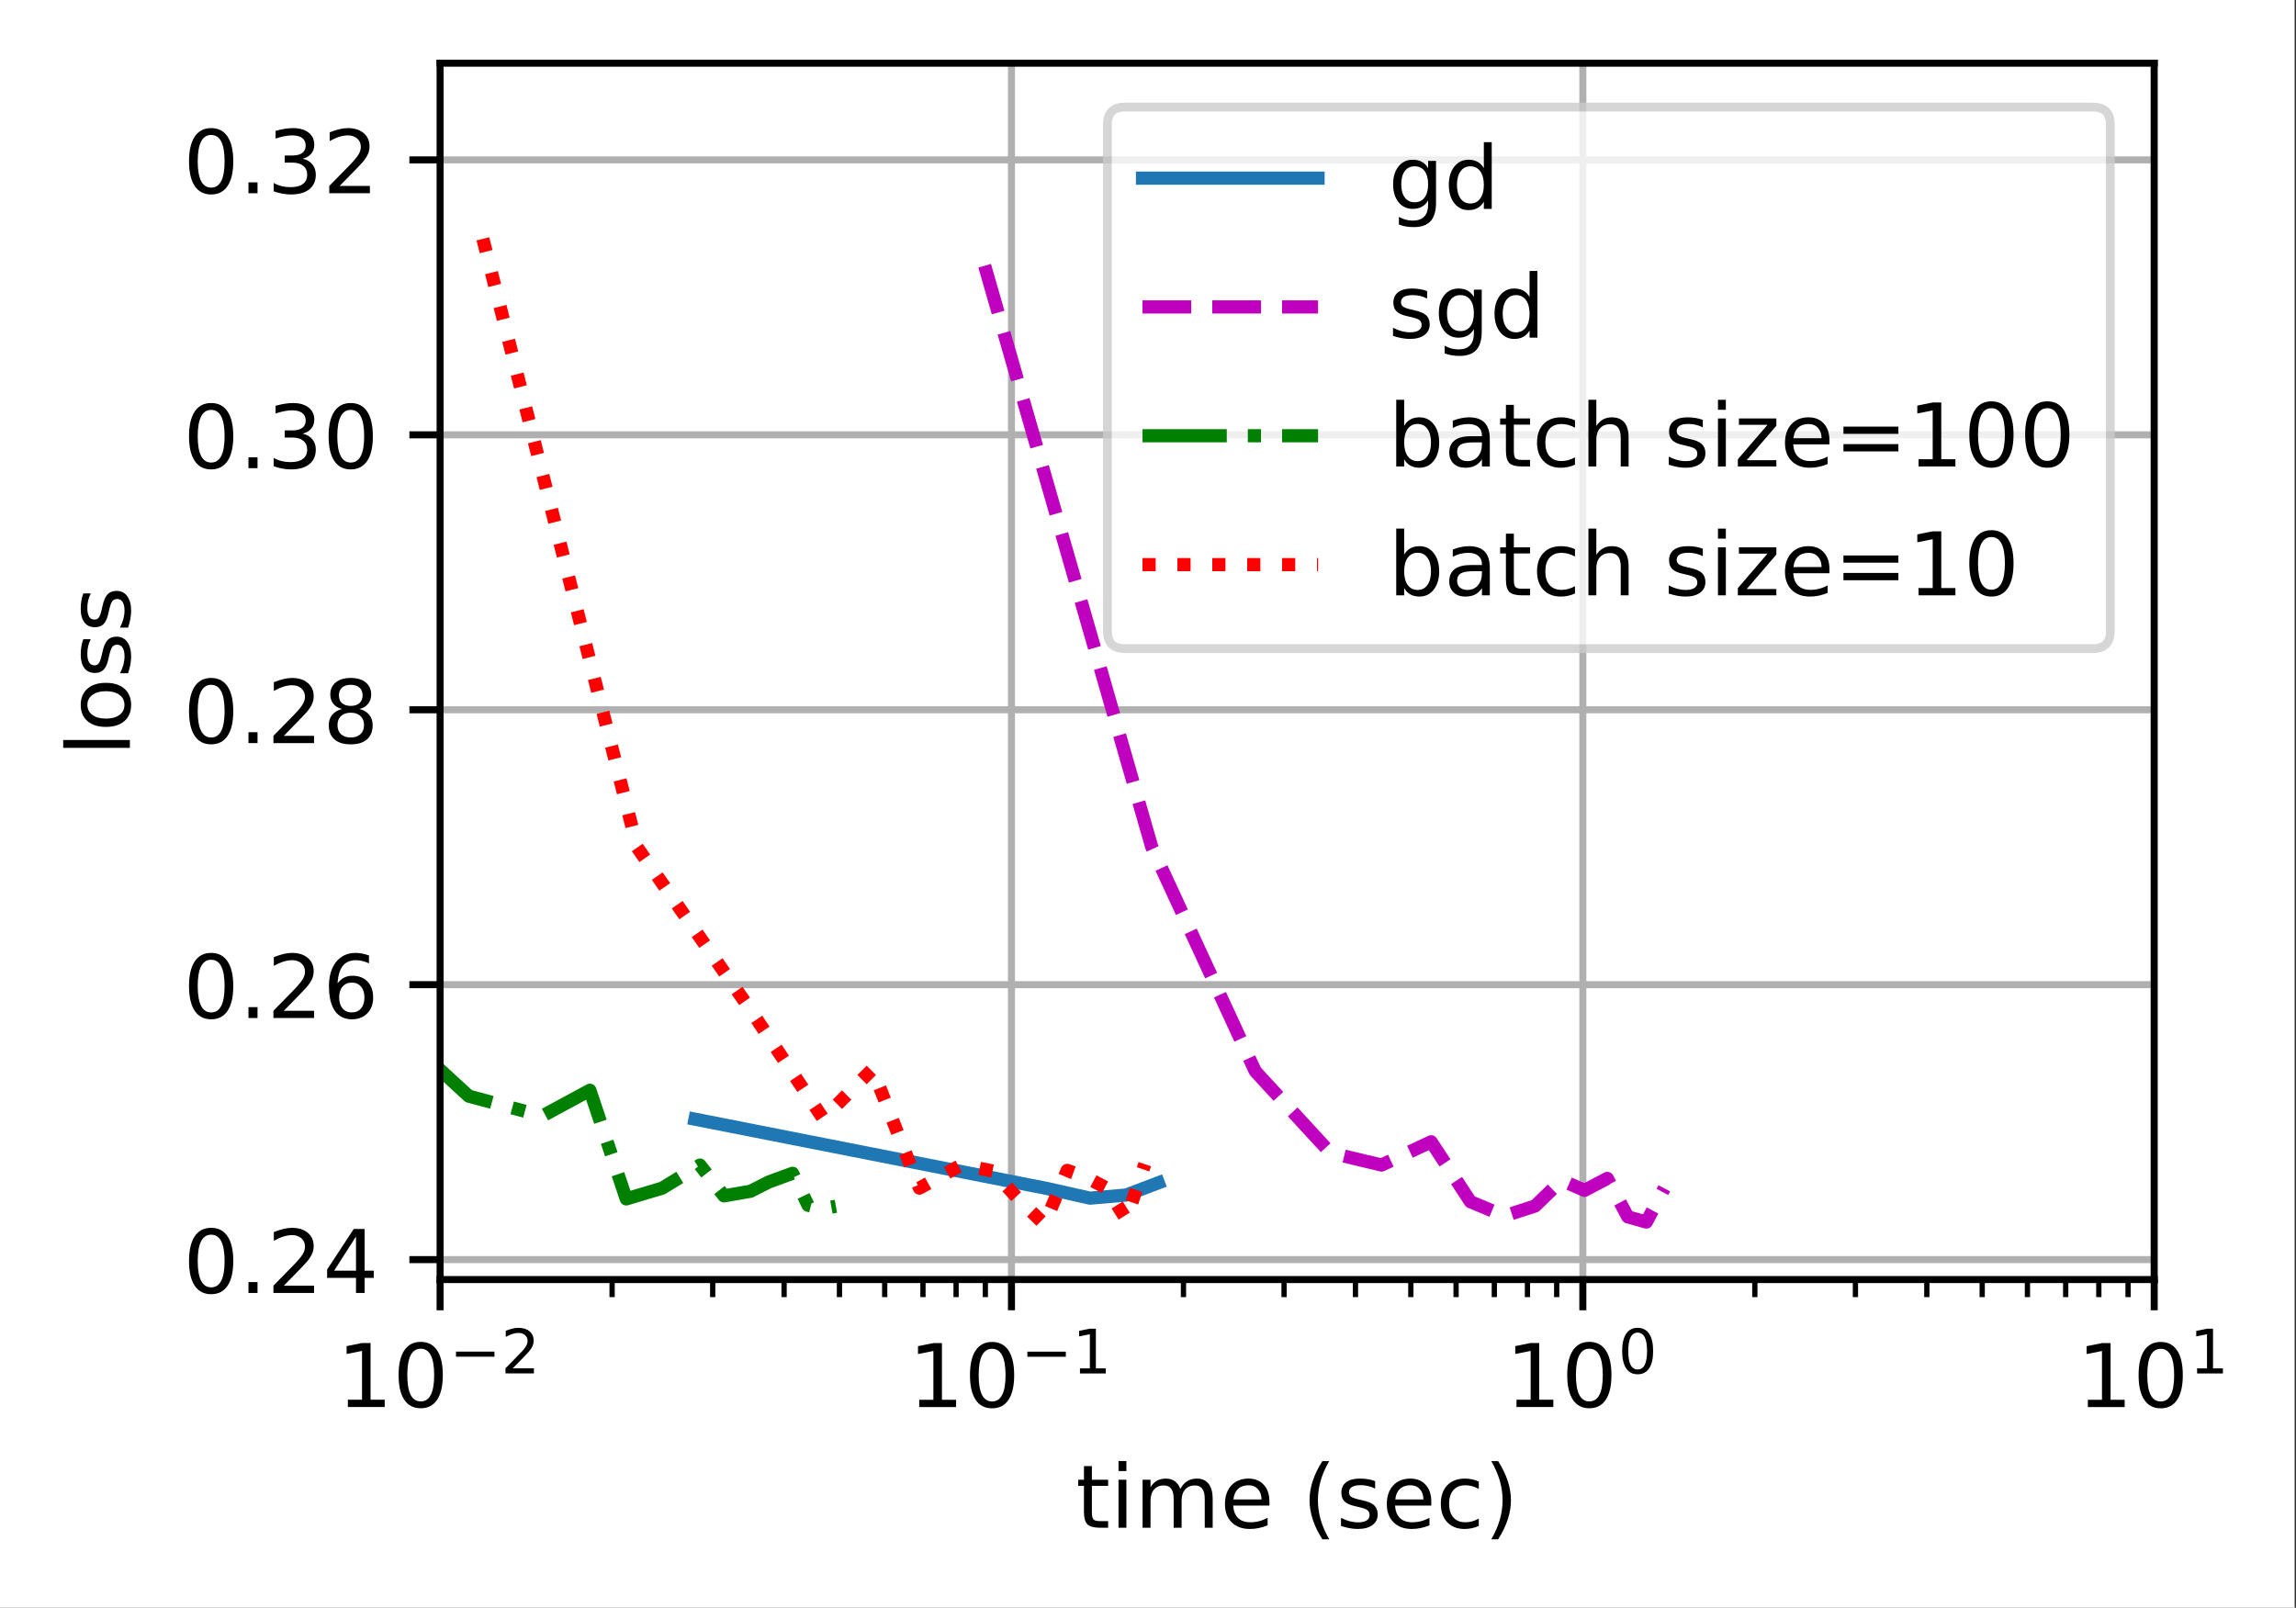 <?xml version="1.0" encoding="UTF-8"?>
<svg xmlns="http://www.w3.org/2000/svg" xmlns:xlink="http://www.w3.org/1999/xlink" width="327pt" height="229pt" viewBox="0 0 327 229" version="1.1">
<rect x="0" y="0" width="327" height="229" fill="#333333" stroke="none"/>
<defs>
<clipPath id="clip1">
  <path d="M 62.68 9 L 64 9 L 64 182.25 L 62.68 182.25 Z M 62.68 9 "/>
</clipPath>
<clipPath id="clip2">
  <path d="M 143 9 L 145 9 L 145 182.25 L 143 182.25 Z M 143 9 "/>
</clipPath>
<clipPath id="clip3">
  <path d="M 224 9 L 227 9 L 227 182.25 L 224 182.25 Z M 224 9 "/>
</clipPath>
<clipPath id="clip4">
  <path d="M 306 9 L 306.805 9 L 306.805 182.25 L 306 182.25 Z M 306 9 "/>
</clipPath>
<clipPath id="clip5">
  <path d="M 62.68 178 L 306.805 178 L 306.805 181 L 62.68 181 Z M 62.68 178 "/>
</clipPath>
<clipPath id="clip6">
  <path d="M 62.68 139 L 306.805 139 L 306.805 141 L 62.68 141 Z M 62.68 139 "/>
</clipPath>
<clipPath id="clip7">
  <path d="M 62.68 100 L 306.805 100 L 306.805 102 L 62.68 102 Z M 62.68 100 "/>
</clipPath>
<clipPath id="clip8">
  <path d="M 62.68 61 L 306.805 61 L 306.805 63 L 62.68 63 Z M 62.68 61 "/>
</clipPath>
<clipPath id="clip9">
  <path d="M 62.68 22 L 306.805 22 L 306.805 24 L 62.68 24 Z M 62.68 22 "/>
</clipPath>
<clipPath id="clip10">
  <path d="M 62.68 15 L 120 15 L 120 174 L 62.68 174 Z M 62.68 15 "/>
</clipPath>
<filter id="alpha" filterUnits="objectBoundingBox" x="0%" y="0%" width="100%" height="100%">
  <feColorMatrix type="matrix" in="SourceGraphic" values="0 0 0 0 1 0 0 0 0 1 0 0 0 0 1 0 0 0 1 0"/>
</filter>
<mask id="mask0">
  <g filter="url(#alpha)">
<rect x="0" y="0" width="327" height="229" style="fill:rgb(0%,0%,0%);fill-opacity:0.8;stroke:none;"/>
  </g>
</mask>
<clipPath id="clip11">
  <rect x="0" y="0" width="327" height="229"/>
</clipPath>
<g id="surface5" clip-path="url(#clip11)">
<path style="fill-rule:nonzero;fill:rgb(100%,100%,100%);fill-opacity:1;stroke-width:1;stroke-linecap:butt;stroke-linejoin:miter;stroke:rgb(80%,80%,80%);stroke-opacity:1;stroke-miterlimit:4;" d="M 128.175 73.912 L 238.444 73.912 C 239.778 73.912 240.444 73.247 240.444 71.912 L 240.444 14.2 C 240.444 12.866 239.778 12.2 238.444 12.2 L 128.175 12.2 C 126.844 12.2 126.175 12.866 126.175 14.2 L 126.175 71.912 C 126.175 73.247 126.844 73.912 128.175 73.912 Z M 128.175 73.912 " transform="matrix(1.25,0,0,1.25,0,0)"/>
</g>
</defs>
<g id="surface1">
<path style=" stroke:none;fill-rule:nonzero;fill:rgb(100%,100%,100%);fill-opacity:1;" d="M 0 229.195 L 326.805 229.195 L 326.805 0 L 0 0 Z M 0 229.195 "/>
<path style=" stroke:none;fill-rule:nonzero;fill:rgb(100%,100%,100%);fill-opacity:1;" d="M 62.68 182.25 L 306.805 182.25 L 306.805 9 L 62.68 9 Z M 62.68 182.25 "/>
<g clip-path="url(#clip1)" clip-rule="nonzero">
<path style="fill:none;stroke-width:0.8;stroke-linecap:square;stroke-linejoin:round;stroke:rgb(69.02%,69.02%,69.02%);stroke-opacity:1;stroke-miterlimit:4;" d="M 50.144 145.8 L 50.144 7.2 " transform="matrix(1.25,0,0,1.25,0,0)"/>
</g>
<path style="fill:none;stroke-width:0.8;stroke-linecap:butt;stroke-linejoin:round;stroke:rgb(0%,0%,0%);stroke-opacity:1;stroke-miterlimit:4;" d="M -0 0 L -0 3.5 " transform="matrix(1.25,0,0,1.25,62.68,182.25)"/>
<path style=" stroke:none;fill-rule:nonzero;fill:rgb(0%,0%,0%);fill-opacity:1;" d="M 49.543 199.367 L 51.559 199.367 L 51.559 192.414 L 49.367 192.852 L 49.367 191.73 L 51.547 191.289 L 52.777 191.289 L 52.777 199.367 L 54.793 199.367 L 54.793 200.402 L 49.543 200.402 Z M 49.543 199.367 "/>
<path style=" stroke:none;fill-rule:nonzero;fill:rgb(0%,0%,0%);fill-opacity:1;" d="M 59.918 192.102 C 59.285 192.102 58.805 192.414 58.484 193.039 C 58.168 193.664 58.008 194.602 58.008 195.855 C 58.008 197.105 58.168 198.043 58.484 198.668 C 58.805 199.293 59.285 199.605 59.918 199.605 C 60.559 199.605 61.035 199.293 61.355 198.668 C 61.676 198.043 61.836 197.105 61.836 195.855 C 61.836 194.602 61.676 193.664 61.355 193.039 C 61.035 192.414 60.559 192.102 59.918 192.102 Z M 59.918 191.125 C 60.941 191.125 61.719 191.531 62.258 192.34 C 62.797 193.145 63.066 194.316 63.066 195.855 C 63.066 197.391 62.797 198.562 62.258 199.371 C 61.719 200.176 60.941 200.582 59.918 200.582 C 58.898 200.582 58.117 200.176 57.578 199.371 C 57.039 198.562 56.77 197.391 56.77 195.855 C 56.77 194.316 57.039 193.145 57.578 192.34 C 58.117 191.531 58.898 191.125 59.918 191.125 Z M 59.918 191.125 "/>
<path style=" stroke:none;fill-rule:nonzero;fill:rgb(0%,0%,0%);fill-opacity:1;" d="M 64.945 192.512 L 70.422 192.512 L 70.422 193.238 L 64.945 193.238 Z M 64.945 192.512 "/>
<path style=" stroke:none;fill-rule:nonzero;fill:rgb(0%,0%,0%);fill-opacity:1;" d="M 73.027 194.891 L 76.039 194.891 L 76.039 195.617 L 71.992 195.617 L 71.992 194.891 C 72.316 194.551 72.766 194.098 73.328 193.527 C 73.895 192.957 74.25 192.586 74.395 192.422 C 74.672 192.109 74.863 191.848 74.973 191.633 C 75.082 191.418 75.141 191.207 75.141 191 C 75.141 190.66 75.02 190.383 74.781 190.172 C 74.543 189.957 74.234 189.848 73.852 189.848 C 73.582 189.848 73.297 189.895 72.996 189.988 C 72.695 190.082 72.375 190.227 72.031 190.418 L 72.031 189.547 C 72.379 189.406 72.703 189.301 73.008 189.23 C 73.309 189.16 73.586 189.125 73.836 189.125 C 74.496 189.125 75.023 189.289 75.418 189.621 C 75.809 189.949 76.004 190.391 76.004 190.941 C 76.004 191.207 75.957 191.453 75.859 191.688 C 75.762 191.922 75.582 192.199 75.32 192.52 C 75.25 192.602 75.023 192.84 74.645 193.234 C 74.262 193.629 73.723 194.184 73.027 194.891 Z M 73.027 194.891 "/>
<g clip-path="url(#clip2)" clip-rule="nonzero">
<path style="fill:none;stroke-width:0.8;stroke-linecap:square;stroke-linejoin:round;stroke:rgb(69.02%,69.02%,69.02%);stroke-opacity:1;stroke-miterlimit:4;" d="M 115.244 145.8 L 115.244 7.2 " transform="matrix(1.25,0,0,1.25,0,0)"/>
</g>
<path style="fill:none;stroke-width:0.8;stroke-linecap:butt;stroke-linejoin:round;stroke:rgb(0%,0%,0%);stroke-opacity:1;stroke-miterlimit:4;" d="M -0 0 L -0 3.5 " transform="matrix(1.25,0,0,1.25,144.055,182.25)"/>
<path style=" stroke:none;fill-rule:nonzero;fill:rgb(0%,0%,0%);fill-opacity:1;" d="M 130.918 199.375 L 132.934 199.375 L 132.934 192.422 L 130.742 192.863 L 130.742 191.738 L 132.922 191.301 L 134.152 191.301 L 134.152 199.375 L 136.168 199.375 L 136.168 200.414 L 130.918 200.414 Z M 130.918 199.375 "/>
<path style=" stroke:none;fill-rule:nonzero;fill:rgb(0%,0%,0%);fill-opacity:1;" d="M 141.293 192.113 C 140.66 192.113 140.18 192.426 139.859 193.051 C 139.543 193.672 139.383 194.613 139.383 195.867 C 139.383 197.113 139.543 198.051 139.859 198.676 C 140.18 199.301 140.66 199.613 141.293 199.613 C 141.934 199.613 142.41 199.301 142.73 198.676 C 143.051 198.051 143.211 197.113 143.211 195.867 C 143.211 194.613 143.051 193.672 142.73 193.051 C 142.41 192.426 141.934 192.113 141.293 192.113 Z M 141.293 191.137 C 142.316 191.137 143.094 191.539 143.633 192.348 C 144.172 193.156 144.441 194.328 144.441 195.867 C 144.441 197.398 144.172 198.57 143.633 199.379 C 143.094 200.188 142.316 200.59 141.293 200.59 C 140.273 200.59 139.492 200.188 138.953 199.379 C 138.414 198.57 138.145 197.398 138.145 195.867 C 138.145 194.328 138.414 193.156 138.953 192.348 C 139.492 191.539 140.273 191.137 141.293 191.137 Z M 141.293 191.137 "/>
<path style=" stroke:none;fill-rule:nonzero;fill:rgb(0%,0%,0%);fill-opacity:1;" d="M 146.32 192.52 L 151.797 192.52 L 151.797 193.246 L 146.32 193.246 Z M 146.32 192.52 "/>
<path style=" stroke:none;fill-rule:nonzero;fill:rgb(0%,0%,0%);fill-opacity:1;" d="M 153.809 194.902 L 155.219 194.902 L 155.219 190.035 L 153.684 190.344 L 153.684 189.555 L 155.211 189.25 L 156.074 189.25 L 156.074 194.902 L 157.484 194.902 L 157.484 195.629 L 153.809 195.629 Z M 153.809 194.902 "/>
<g clip-path="url(#clip3)" clip-rule="nonzero">
<path style="fill:none;stroke-width:0.8;stroke-linecap:square;stroke-linejoin:round;stroke:rgb(69.02%,69.02%,69.02%);stroke-opacity:1;stroke-miterlimit:4;" d="M 180.344 145.8 L 180.344 7.2 " transform="matrix(1.25,0,0,1.25,0,0)"/>
</g>
<path style="fill:none;stroke-width:0.8;stroke-linecap:butt;stroke-linejoin:round;stroke:rgb(0%,0%,0%);stroke-opacity:1;stroke-miterlimit:4;" d="M -0 0 L -0 3.5 " transform="matrix(1.25,0,0,1.25,225.43,182.25)"/>
<path style=" stroke:none;fill-rule:nonzero;fill:rgb(0%,0%,0%);fill-opacity:1;" d="M 215.98 199.367 L 217.996 199.367 L 217.996 192.414 L 215.805 192.852 L 215.805 191.73 L 217.984 191.289 L 219.215 191.289 L 219.215 199.367 L 221.23 199.367 L 221.23 200.402 L 215.98 200.402 Z M 215.98 199.367 "/>
<path style=" stroke:none;fill-rule:nonzero;fill:rgb(0%,0%,0%);fill-opacity:1;" d="M 226.355 192.102 C 225.723 192.102 225.242 192.414 224.922 193.039 C 224.605 193.664 224.445 194.602 224.445 195.855 C 224.445 197.105 224.605 198.043 224.922 198.668 C 225.242 199.293 225.723 199.605 226.355 199.605 C 226.996 199.605 227.473 199.293 227.793 198.668 C 228.113 198.043 228.273 197.105 228.273 195.855 C 228.273 194.602 228.113 193.664 227.793 193.039 C 227.473 192.414 226.996 192.102 226.355 192.102 Z M 226.355 191.125 C 227.379 191.125 228.156 191.531 228.695 192.34 C 229.234 193.145 229.504 194.316 229.504 195.855 C 229.504 197.391 229.234 198.562 228.695 199.371 C 228.156 200.176 227.379 200.582 226.355 200.582 C 225.336 200.582 224.555 200.176 224.016 199.371 C 223.477 198.562 223.207 197.391 223.207 195.855 C 223.207 194.316 223.477 193.145 224.016 192.34 C 224.555 191.531 225.336 191.125 226.355 191.125 Z M 226.355 191.125 "/>
<path style=" stroke:none;fill-rule:nonzero;fill:rgb(0%,0%,0%);fill-opacity:1;" d="M 233.234 189.809 C 232.793 189.809 232.457 190.027 232.234 190.465 C 232.012 190.898 231.898 191.559 231.898 192.434 C 231.898 193.309 232.012 193.965 232.234 194.402 C 232.457 194.84 232.793 195.059 233.234 195.059 C 233.684 195.059 234.02 194.84 234.242 194.402 C 234.465 193.965 234.578 193.309 234.578 192.434 C 234.578 191.559 234.465 190.898 234.242 190.465 C 234.02 190.027 233.684 189.809 233.234 189.809 Z M 233.234 189.125 C 233.953 189.125 234.496 189.406 234.875 189.973 C 235.254 190.539 235.441 191.359 235.441 192.434 C 235.441 193.508 235.254 194.328 234.875 194.895 C 234.496 195.461 233.953 195.742 233.234 195.742 C 232.52 195.742 231.977 195.461 231.598 194.895 C 231.223 194.328 231.031 193.508 231.031 192.434 C 231.031 191.359 231.223 190.539 231.598 189.973 C 231.977 189.406 232.52 189.125 233.234 189.125 Z M 233.234 189.125 "/>
<g clip-path="url(#clip4)" clip-rule="nonzero">
<path style="fill:none;stroke-width:0.8;stroke-linecap:square;stroke-linejoin:round;stroke:rgb(69.02%,69.02%,69.02%);stroke-opacity:1;stroke-miterlimit:4;" d="M 245.444 145.8 L 245.444 7.2 " transform="matrix(1.25,0,0,1.25,0,0)"/>
</g>
<path style="fill:none;stroke-width:0.8;stroke-linecap:butt;stroke-linejoin:round;stroke:rgb(0%,0%,0%);stroke-opacity:1;stroke-miterlimit:4;" d="M 0 0 L 0 3.5 " transform="matrix(1.25,0,0,1.25,306.805,182.25)"/>
<path style=" stroke:none;fill-rule:nonzero;fill:rgb(0%,0%,0%);fill-opacity:1;" d="M 297.355 199.375 L 299.367 199.375 L 299.367 192.422 L 297.18 192.863 L 297.18 191.738 L 299.359 191.301 L 300.59 191.301 L 300.59 199.375 L 302.602 199.375 L 302.602 200.414 L 297.355 200.414 Z M 297.355 199.375 "/>
<path style=" stroke:none;fill-rule:nonzero;fill:rgb(0%,0%,0%);fill-opacity:1;" d="M 307.73 192.113 C 307.098 192.113 306.617 192.426 306.297 193.051 C 305.98 193.672 305.82 194.613 305.82 195.867 C 305.82 197.113 305.98 198.051 306.297 198.676 C 306.617 199.301 307.098 199.613 307.73 199.613 C 308.371 199.613 308.848 199.301 309.168 198.676 C 309.488 198.051 309.648 197.113 309.648 195.867 C 309.648 194.613 309.488 193.672 309.168 193.051 C 308.848 192.426 308.371 192.113 307.73 192.113 Z M 307.73 191.137 C 308.754 191.137 309.531 191.539 310.07 192.348 C 310.609 193.156 310.879 194.328 310.879 195.867 C 310.879 197.398 310.609 198.57 310.07 199.379 C 309.531 200.188 308.754 200.59 307.73 200.59 C 306.711 200.59 305.93 200.188 305.391 199.379 C 304.852 198.57 304.582 197.398 304.582 195.867 C 304.582 194.328 304.852 193.156 305.391 192.348 C 305.93 191.539 306.711 191.137 307.73 191.137 Z M 307.73 191.137 "/>
<path style=" stroke:none;fill-rule:nonzero;fill:rgb(0%,0%,0%);fill-opacity:1;" d="M 312.914 194.902 L 314.324 194.902 L 314.324 190.035 L 312.793 190.344 L 312.793 189.555 L 314.316 189.25 L 315.18 189.25 L 315.18 194.902 L 316.59 194.902 L 316.59 195.629 L 312.914 195.629 Z M 312.914 194.902 "/>
<path style="fill:none;stroke-width:0.6;stroke-linecap:butt;stroke-linejoin:round;stroke:rgb(0%,0%,0%);stroke-opacity:1;stroke-miterlimit:4;" d="M -0 0 L -0 2 " transform="matrix(1.25,0,0,1.25,87.176,182.25)"/>
<path style="fill:none;stroke-width:0.6;stroke-linecap:butt;stroke-linejoin:round;stroke:rgb(0%,0%,0%);stroke-opacity:1;stroke-miterlimit:4;" d="M -0.001 0 L -0.001 2 " transform="matrix(1.25,0,0,1.25,101.505,182.25)"/>
<path style="fill:none;stroke-width:0.6;stroke-linecap:butt;stroke-linejoin:round;stroke:rgb(0%,0%,0%);stroke-opacity:1;stroke-miterlimit:4;" d="M -0 0 L -0 2 " transform="matrix(1.25,0,0,1.25,111.672,182.25)"/>
<path style="fill:none;stroke-width:0.6;stroke-linecap:butt;stroke-linejoin:round;stroke:rgb(0%,0%,0%);stroke-opacity:1;stroke-miterlimit:4;" d="M 0 0 L 0 2 " transform="matrix(1.25,0,0,1.25,119.558,182.25)"/>
<path style="fill:none;stroke-width:0.6;stroke-linecap:butt;stroke-linejoin:round;stroke:rgb(0%,0%,0%);stroke-opacity:1;stroke-miterlimit:4;" d="M -0.001 0 L -0.001 2 " transform="matrix(1.25,0,0,1.25,126.002,182.25)"/>
<path style="fill:none;stroke-width:0.6;stroke-linecap:butt;stroke-linejoin:round;stroke:rgb(0%,0%,0%);stroke-opacity:1;stroke-miterlimit:4;" d="M -0 0 L -0 2 " transform="matrix(1.25,0,0,1.25,131.45,182.25)"/>
<path style="fill:none;stroke-width:0.6;stroke-linecap:butt;stroke-linejoin:round;stroke:rgb(0%,0%,0%);stroke-opacity:1;stroke-miterlimit:4;" d="M -0.001 0 L -0.001 2 " transform="matrix(1.25,0,0,1.25,136.169,182.25)"/>
<path style="fill:none;stroke-width:0.6;stroke-linecap:butt;stroke-linejoin:round;stroke:rgb(0%,0%,0%);stroke-opacity:1;stroke-miterlimit:4;" d="M 0.001 0 L 0.001 2 " transform="matrix(1.25,0,0,1.25,140.331,182.25)"/>
<path style="fill:none;stroke-width:0.6;stroke-linecap:butt;stroke-linejoin:round;stroke:rgb(0%,0%,0%);stroke-opacity:1;stroke-miterlimit:4;" d="M -0 0 L -0 2 " transform="matrix(1.25,0,0,1.25,168.551,182.25)"/>
<path style="fill:none;stroke-width:0.6;stroke-linecap:butt;stroke-linejoin:round;stroke:rgb(0%,0%,0%);stroke-opacity:1;stroke-miterlimit:4;" d="M -0.001 0 L -0.001 2 " transform="matrix(1.25,0,0,1.25,182.88,182.25)"/>
<path style="fill:none;stroke-width:0.6;stroke-linecap:butt;stroke-linejoin:round;stroke:rgb(0%,0%,0%);stroke-opacity:1;stroke-miterlimit:4;" d="M -0 0 L -0 2 " transform="matrix(1.25,0,0,1.25,193.047,182.25)"/>
<path style="fill:none;stroke-width:0.6;stroke-linecap:butt;stroke-linejoin:round;stroke:rgb(0%,0%,0%);stroke-opacity:1;stroke-miterlimit:4;" d="M 0 0 L 0 2 " transform="matrix(1.25,0,0,1.25,200.933,182.25)"/>
<path style="fill:none;stroke-width:0.6;stroke-linecap:butt;stroke-linejoin:round;stroke:rgb(0%,0%,0%);stroke-opacity:1;stroke-miterlimit:4;" d="M -0.001 0 L -0.001 2 " transform="matrix(1.25,0,0,1.25,207.377,182.25)"/>
<path style="fill:none;stroke-width:0.6;stroke-linecap:butt;stroke-linejoin:round;stroke:rgb(0%,0%,0%);stroke-opacity:1;stroke-miterlimit:4;" d="M -0 0 L -0 2 " transform="matrix(1.25,0,0,1.25,212.825,182.25)"/>
<path style="fill:none;stroke-width:0.6;stroke-linecap:butt;stroke-linejoin:round;stroke:rgb(0%,0%,0%);stroke-opacity:1;stroke-miterlimit:4;" d="M -0.001 0 L -0.001 2 " transform="matrix(1.25,0,0,1.25,217.544,182.25)"/>
<path style="fill:none;stroke-width:0.6;stroke-linecap:butt;stroke-linejoin:round;stroke:rgb(0%,0%,0%);stroke-opacity:1;stroke-miterlimit:4;" d="M 0.001 0 L 0.001 2 " transform="matrix(1.25,0,0,1.25,221.706,182.25)"/>
<path style="fill:none;stroke-width:0.6;stroke-linecap:butt;stroke-linejoin:round;stroke:rgb(0%,0%,0%);stroke-opacity:1;stroke-miterlimit:4;" d="M -0 0 L -0 2 " transform="matrix(1.25,0,0,1.25,249.926,182.25)"/>
<path style="fill:none;stroke-width:0.6;stroke-linecap:butt;stroke-linejoin:round;stroke:rgb(0%,0%,0%);stroke-opacity:1;stroke-miterlimit:4;" d="M -0.001 0 L -0.001 2 " transform="matrix(1.25,0,0,1.25,264.255,182.25)"/>
<path style="fill:none;stroke-width:0.6;stroke-linecap:butt;stroke-linejoin:round;stroke:rgb(0%,0%,0%);stroke-opacity:1;stroke-miterlimit:4;" d="M -0 0 L -0 2 " transform="matrix(1.25,0,0,1.25,274.422,182.25)"/>
<path style="fill:none;stroke-width:0.6;stroke-linecap:butt;stroke-linejoin:round;stroke:rgb(0%,0%,0%);stroke-opacity:1;stroke-miterlimit:4;" d="M 0 0 L 0 2 " transform="matrix(1.25,0,0,1.25,282.308,182.25)"/>
<path style="fill:none;stroke-width:0.6;stroke-linecap:butt;stroke-linejoin:round;stroke:rgb(0%,0%,0%);stroke-opacity:1;stroke-miterlimit:4;" d="M -0.001 0 L -0.001 2 " transform="matrix(1.25,0,0,1.25,288.752,182.25)"/>
<path style="fill:none;stroke-width:0.6;stroke-linecap:butt;stroke-linejoin:round;stroke:rgb(0%,0%,0%);stroke-opacity:1;stroke-miterlimit:4;" d="M -0 0 L -0 2 " transform="matrix(1.25,0,0,1.25,294.2,182.25)"/>
<path style="fill:none;stroke-width:0.6;stroke-linecap:butt;stroke-linejoin:round;stroke:rgb(0%,0%,0%);stroke-opacity:1;stroke-miterlimit:4;" d="M -0.001 0 L -0.001 2 " transform="matrix(1.25,0,0,1.25,298.919,182.25)"/>
<path style="fill:none;stroke-width:0.6;stroke-linecap:butt;stroke-linejoin:round;stroke:rgb(0%,0%,0%);stroke-opacity:1;stroke-miterlimit:4;" d="M 0.001 0 L 0.001 2 " transform="matrix(1.25,0,0,1.25,303.081,182.25)"/>
<path style=" stroke:none;fill-rule:nonzero;fill:rgb(0%,0%,0%);fill-opacity:1;" d="M 155.508 208.82 L 155.508 210.762 L 157.82 210.762 L 157.82 211.633 L 155.508 211.633 L 155.508 215.344 C 155.508 215.902 155.586 216.258 155.738 216.418 C 155.891 216.578 156.199 216.656 156.668 216.656 L 157.82 216.656 L 157.82 217.598 L 156.668 217.598 C 155.801 217.598 155.203 217.434 154.875 217.113 C 154.547 216.789 154.379 216.199 154.379 215.344 L 154.379 211.633 L 153.555 211.633 L 153.555 210.762 L 154.379 210.762 L 154.379 208.82 Z M 155.508 208.82 "/>
<path style=" stroke:none;fill-rule:nonzero;fill:rgb(0%,0%,0%);fill-opacity:1;" d="M 159.301 210.762 L 160.422 210.762 L 160.422 217.598 L 159.301 217.598 Z M 159.301 208.098 L 160.422 208.098 L 160.422 209.523 L 159.301 209.523 Z M 159.301 208.098 "/>
<path style=" stroke:none;fill-rule:nonzero;fill:rgb(0%,0%,0%);fill-opacity:1;" d="M 168.094 212.074 C 168.375 211.566 168.711 211.195 169.102 210.957 C 169.492 210.715 169.953 210.598 170.48 210.598 C 171.195 210.598 171.742 210.844 172.129 211.344 C 172.516 211.84 172.711 212.551 172.711 213.469 L 172.711 217.598 L 171.582 217.598 L 171.582 213.508 C 171.582 212.852 171.465 212.367 171.23 212.051 C 171 211.73 170.645 211.574 170.172 211.574 C 169.59 211.574 169.129 211.766 168.789 212.152 C 168.453 212.539 168.285 213.066 168.285 213.734 L 168.285 217.598 L 167.156 217.598 L 167.156 213.508 C 167.156 212.848 167.039 212.359 166.809 212.047 C 166.574 211.73 166.219 211.574 165.734 211.574 C 165.16 211.574 164.703 211.766 164.363 212.156 C 164.027 212.543 163.859 213.07 163.859 213.734 L 163.859 217.598 L 162.73 217.598 L 162.73 210.762 L 163.859 210.762 L 163.859 211.824 C 164.113 211.402 164.422 211.094 164.781 210.895 C 165.137 210.695 165.562 210.598 166.055 210.598 C 166.555 210.598 166.977 210.723 167.324 210.977 C 167.672 211.227 167.93 211.594 168.094 212.074 Z M 168.094 212.074 "/>
<path style=" stroke:none;fill-rule:nonzero;fill:rgb(0%,0%,0%);fill-opacity:1;" d="M 180.797 213.898 L 180.797 214.445 L 175.633 214.445 C 175.684 215.219 175.914 215.809 176.332 216.215 C 176.75 216.617 177.328 216.82 178.074 216.82 C 178.504 216.82 178.922 216.77 179.328 216.664 C 179.734 216.559 180.137 216.398 180.535 216.188 L 180.535 217.25 C 180.133 217.418 179.719 217.551 179.293 217.641 C 178.871 217.73 178.441 217.773 178.008 217.773 C 176.918 217.773 176.051 217.457 175.414 216.824 C 174.777 216.188 174.461 215.328 174.461 214.246 C 174.461 213.125 174.762 212.238 175.367 211.582 C 175.973 210.926 176.785 210.598 177.812 210.598 C 178.73 210.598 179.457 210.891 179.992 211.484 C 180.527 212.074 180.797 212.879 180.797 213.898 Z M 179.672 213.566 C 179.664 212.953 179.492 212.465 179.156 212.098 C 178.82 211.73 178.379 211.547 177.824 211.547 C 177.199 211.547 176.695 211.723 176.32 212.078 C 175.945 212.434 175.727 212.93 175.668 213.574 Z M 179.672 213.566 "/>
<path style=" stroke:none;fill-rule:nonzero;fill:rgb(0%,0%,0%);fill-opacity:1;" d="M 189.309 208.113 C 188.766 209.047 188.359 209.973 188.094 210.891 C 187.832 211.805 187.699 212.73 187.699 213.672 C 187.699 214.609 187.832 215.543 188.098 216.465 C 188.367 217.387 188.77 218.312 189.309 219.246 L 188.332 219.246 C 187.723 218.289 187.27 217.348 186.965 216.426 C 186.66 215.5 186.508 214.582 186.508 213.672 C 186.508 212.766 186.66 211.852 186.961 210.934 C 187.262 210.012 187.719 209.07 188.332 208.113 Z M 189.309 208.113 "/>
<path style=" stroke:none;fill-rule:nonzero;fill:rgb(0%,0%,0%);fill-opacity:1;" d="M 195.848 210.961 L 195.848 212.023 C 195.531 211.859 195.199 211.738 194.859 211.66 C 194.516 211.578 194.164 211.535 193.797 211.535 C 193.238 211.535 192.82 211.621 192.543 211.793 C 192.262 211.961 192.125 212.219 192.125 212.562 C 192.125 212.82 192.223 213.027 192.422 213.176 C 192.621 213.324 193.023 213.465 193.625 213.598 L 194.012 213.684 C 194.809 213.855 195.375 214.094 195.711 214.406 C 196.047 214.719 196.215 215.152 196.215 215.711 C 196.215 216.344 195.961 216.848 195.461 217.219 C 194.957 217.59 194.266 217.773 193.387 217.773 C 193.023 217.773 192.641 217.738 192.242 217.668 C 191.848 217.594 191.43 217.488 190.988 217.348 L 190.988 216.188 C 191.406 216.402 191.812 216.562 192.215 216.672 C 192.617 216.777 193.016 216.832 193.414 216.832 C 193.941 216.832 194.348 216.742 194.633 216.562 C 194.918 216.379 195.059 216.125 195.059 215.797 C 195.059 215.492 194.957 215.258 194.75 215.094 C 194.547 214.93 194.098 214.773 193.398 214.625 L 193.008 214.531 C 192.312 214.387 191.812 214.16 191.5 213.859 C 191.191 213.555 191.039 213.137 191.039 212.609 C 191.039 211.965 191.266 211.469 191.723 211.121 C 192.176 210.77 192.824 210.598 193.664 210.598 C 194.078 210.598 194.469 210.625 194.832 210.688 C 195.199 210.746 195.539 210.84 195.848 210.961 Z M 195.848 210.961 "/>
<path style=" stroke:none;fill-rule:nonzero;fill:rgb(0%,0%,0%);fill-opacity:1;" d="M 203.848 213.898 L 203.848 214.445 L 198.684 214.445 C 198.734 215.219 198.969 215.809 199.383 216.215 C 199.801 216.617 200.383 216.82 201.125 216.82 C 201.559 216.82 201.977 216.77 202.379 216.664 C 202.785 216.559 203.188 216.398 203.586 216.188 L 203.586 217.25 C 203.184 217.418 202.77 217.551 202.348 217.641 C 201.926 217.73 201.496 217.773 201.059 217.773 C 199.969 217.773 199.105 217.457 198.469 216.824 C 197.832 216.188 197.512 215.328 197.512 214.246 C 197.512 213.125 197.816 212.238 198.418 211.582 C 199.023 210.926 199.84 210.598 200.863 210.598 C 201.785 210.598 202.512 210.891 203.047 211.484 C 203.582 212.074 203.848 212.879 203.848 213.898 Z M 202.727 213.566 C 202.719 212.953 202.547 212.465 202.211 212.098 C 201.875 211.73 201.43 211.547 200.875 211.547 C 200.25 211.547 199.75 211.723 199.371 212.078 C 198.996 212.434 198.781 212.93 198.723 213.574 Z M 202.727 213.566 "/>
<path style=" stroke:none;fill-rule:nonzero;fill:rgb(0%,0%,0%);fill-opacity:1;" d="M 210.613 211.023 L 210.613 212.074 C 210.293 211.898 209.977 211.766 209.656 211.68 C 209.34 211.59 209.016 211.547 208.691 211.547 C 207.961 211.547 207.395 211.777 206.992 212.242 C 206.59 212.703 206.387 213.348 206.387 214.184 C 206.387 215.02 206.59 215.668 206.992 216.129 C 207.395 216.59 207.961 216.82 208.691 216.82 C 209.016 216.82 209.34 216.777 209.656 216.691 C 209.977 216.602 210.293 216.473 210.613 216.297 L 210.613 217.336 C 210.297 217.48 209.973 217.59 209.637 217.664 C 209.305 217.738 208.945 217.773 208.566 217.773 C 207.539 217.773 206.719 217.449 206.113 216.805 C 205.508 216.156 205.203 215.281 205.203 214.184 C 205.203 213.07 205.512 212.191 206.121 211.555 C 206.734 210.914 207.574 210.598 208.641 210.598 C 208.988 210.598 209.324 210.633 209.652 210.703 C 209.984 210.773 210.301 210.879 210.613 211.023 Z M 210.613 211.023 "/>
<path style=" stroke:none;fill-rule:nonzero;fill:rgb(0%,0%,0%);fill-opacity:1;" d="M 212.391 208.113 L 213.367 208.113 C 213.977 209.07 214.43 210.012 214.734 210.934 C 215.039 211.852 215.191 212.766 215.191 213.672 C 215.191 214.582 215.039 215.5 214.734 216.426 C 214.43 217.348 213.977 218.289 213.367 219.246 L 212.391 219.246 C 212.93 218.312 213.332 217.387 213.602 216.465 C 213.867 215.543 214 214.609 214 213.672 C 214 212.73 213.867 211.805 213.602 210.891 C 213.332 209.973 212.93 209.047 212.391 208.113 Z M 212.391 208.113 "/>
<g clip-path="url(#clip5)" clip-rule="nonzero">
<path style="fill:none;stroke-width:0.8;stroke-linecap:square;stroke-linejoin:round;stroke:rgb(69.02%,69.02%,69.02%);stroke-opacity:1;stroke-miterlimit:4;" d="M 50.144 143.528 L 245.444 143.528 " transform="matrix(1.25,0,0,1.25,0,0)"/>
</g>
<path style="fill:none;stroke-width:0.8;stroke-linecap:butt;stroke-linejoin:round;stroke:rgb(0%,0%,0%);stroke-opacity:1;stroke-miterlimit:4;" d="M -0 -0.001 L -3.5 -0.001 " transform="matrix(1.25,0,0,1.25,62.68,179.411)"/>
<path style=" stroke:none;fill-rule:nonzero;fill:rgb(0%,0%,0%);fill-opacity:1;" d="M 30.07 175.859 C 29.438 175.859 28.961 176.172 28.641 176.797 C 28.32 177.422 28.16 178.359 28.16 179.613 C 28.16 180.863 28.32 181.797 28.641 182.422 C 28.961 183.047 29.438 183.359 30.07 183.359 C 30.711 183.359 31.188 183.047 31.508 182.422 C 31.828 181.797 31.988 180.863 31.988 179.613 C 31.988 178.359 31.828 177.422 31.508 176.797 C 31.188 176.172 30.711 175.859 30.07 175.859 Z M 30.07 174.883 C 31.094 174.883 31.875 175.285 32.414 176.094 C 32.953 176.902 33.223 178.074 33.223 179.613 C 33.223 181.148 32.953 182.316 32.414 183.125 C 31.875 183.934 31.094 184.336 30.07 184.336 C 29.051 184.336 28.27 183.934 27.73 183.125 C 27.191 182.316 26.922 181.148 26.922 179.613 C 26.922 178.074 27.191 176.902 27.73 176.094 C 28.27 175.285 29.051 174.883 30.07 174.883 Z M 30.07 174.883 "/>
<path style=" stroke:none;fill-rule:nonzero;fill:rgb(0%,0%,0%);fill-opacity:1;" d="M 35.387 182.609 L 36.676 182.609 L 36.676 184.16 L 35.387 184.16 Z M 35.387 182.609 "/>
<path style=" stroke:none;fill-rule:nonzero;fill:rgb(0%,0%,0%);fill-opacity:1;" d="M 40.422 183.121 L 44.727 183.121 L 44.727 184.16 L 38.941 184.16 L 38.941 183.121 C 39.406 182.637 40.043 181.988 40.852 181.172 C 41.66 180.355 42.168 179.832 42.375 179.594 C 42.77 179.152 43.047 178.777 43.203 178.469 C 43.359 178.16 43.438 177.859 43.438 177.562 C 43.438 177.078 43.27 176.684 42.93 176.379 C 42.59 176.074 42.145 175.918 41.602 175.918 C 41.215 175.918 40.805 175.988 40.375 176.121 C 39.945 176.254 39.488 176.457 39 176.73 L 39 175.484 C 39.496 175.285 39.961 175.137 40.391 175.035 C 40.824 174.934 41.219 174.883 41.578 174.883 C 42.52 174.883 43.273 175.117 43.836 175.59 C 44.395 176.062 44.676 176.691 44.676 177.48 C 44.676 177.855 44.605 178.211 44.465 178.547 C 44.324 178.883 44.07 179.277 43.699 179.734 C 43.598 179.852 43.273 180.195 42.73 180.758 C 42.184 181.32 41.414 182.109 40.422 183.121 Z M 40.422 183.121 "/>
<path style=" stroke:none;fill-rule:nonzero;fill:rgb(0%,0%,0%);fill-opacity:1;" d="M 50.703 176.121 L 47.59 180.984 L 50.703 180.984 Z M 50.379 175.047 L 51.93 175.047 L 51.93 180.984 L 53.23 180.984 L 53.23 182.012 L 51.93 182.012 L 51.93 184.16 L 50.703 184.16 L 50.703 182.012 L 46.59 182.012 L 46.59 180.82 Z M 50.379 175.047 "/>
<g clip-path="url(#clip6)" clip-rule="nonzero">
<path style="fill:none;stroke-width:0.8;stroke-linecap:square;stroke-linejoin:round;stroke:rgb(69.02%,69.02%,69.02%);stroke-opacity:1;stroke-miterlimit:4;" d="M 50.144 112.2 L 245.444 112.2 " transform="matrix(1.25,0,0,1.25,0,0)"/>
</g>
<path style="fill:none;stroke-width:0.8;stroke-linecap:butt;stroke-linejoin:round;stroke:rgb(0%,0%,0%);stroke-opacity:1;stroke-miterlimit:4;" d="M -0 -0.001 L -3.5 -0.001 " transform="matrix(1.25,0,0,1.25,62.68,140.252)"/>
<path style=" stroke:none;fill-rule:nonzero;fill:rgb(0%,0%,0%);fill-opacity:1;" d="M 30.07 136.699 C 29.438 136.699 28.961 137.012 28.641 137.637 C 28.32 138.262 28.16 139.199 28.16 140.453 C 28.16 141.703 28.32 142.641 28.641 143.266 C 28.961 143.891 29.438 144.203 30.07 144.203 C 30.711 144.203 31.188 143.891 31.508 143.266 C 31.828 142.641 31.988 141.703 31.988 140.453 C 31.988 139.199 31.828 138.262 31.508 137.637 C 31.188 137.012 30.711 136.699 30.07 136.699 Z M 30.07 135.723 C 31.094 135.723 31.875 136.129 32.414 136.938 C 32.953 137.742 33.223 138.918 33.223 140.453 C 33.223 141.988 32.953 143.16 32.414 143.969 C 31.875 144.773 31.094 145.18 30.07 145.18 C 29.051 145.18 28.27 144.773 27.73 143.969 C 27.191 143.16 26.922 141.988 26.922 140.453 C 26.922 138.918 27.191 137.742 27.73 136.938 C 28.27 136.129 29.051 135.723 30.07 135.723 Z M 30.07 135.723 "/>
<path style=" stroke:none;fill-rule:nonzero;fill:rgb(0%,0%,0%);fill-opacity:1;" d="M 35.387 143.449 L 36.676 143.449 L 36.676 145 L 35.387 145 Z M 35.387 143.449 "/>
<path style=" stroke:none;fill-rule:nonzero;fill:rgb(0%,0%,0%);fill-opacity:1;" d="M 40.422 143.965 L 44.727 143.965 L 44.727 145 L 38.941 145 L 38.941 143.965 C 39.406 143.48 40.043 142.828 40.852 142.016 C 41.66 141.199 42.168 140.672 42.375 140.434 C 42.77 139.992 43.047 139.617 43.203 139.309 C 43.359 139.004 43.438 138.699 43.438 138.402 C 43.438 137.918 43.27 137.523 42.93 137.219 C 42.59 136.914 42.145 136.762 41.602 136.762 C 41.215 136.762 40.805 136.828 40.375 136.961 C 39.945 137.098 39.488 137.301 39 137.574 L 39 136.328 C 39.496 136.129 39.961 135.977 40.391 135.875 C 40.824 135.773 41.219 135.723 41.578 135.723 C 42.52 135.723 43.273 135.961 43.836 136.434 C 44.395 136.902 44.676 137.535 44.676 138.324 C 44.676 138.699 44.605 139.055 44.465 139.391 C 44.324 139.723 44.07 140.121 43.699 140.574 C 43.598 140.695 43.273 141.035 42.73 141.598 C 42.184 142.164 41.414 142.949 40.422 143.965 Z M 40.422 143.965 "/>
<path style=" stroke:none;fill-rule:nonzero;fill:rgb(0%,0%,0%);fill-opacity:1;" d="M 50.105 139.953 C 49.551 139.953 49.113 140.145 48.789 140.523 C 48.465 140.898 48.305 141.418 48.305 142.078 C 48.305 142.73 48.465 143.25 48.789 143.633 C 49.113 144.012 49.551 144.203 50.105 144.203 C 50.656 144.203 51.094 144.012 51.418 143.633 C 51.742 143.25 51.902 142.73 51.902 142.078 C 51.902 141.418 51.742 140.898 51.418 140.523 C 51.094 140.145 50.656 139.953 50.105 139.953 Z M 52.551 136.09 L 52.551 137.211 C 52.242 137.066 51.93 136.953 51.613 136.879 C 51.297 136.801 50.984 136.762 50.676 136.762 C 49.863 136.762 49.242 137.035 48.812 137.586 C 48.383 138.133 48.137 138.965 48.078 140.074 C 48.316 139.723 48.617 139.449 48.98 139.262 C 49.344 139.07 49.742 138.977 50.176 138.977 C 51.09 138.977 51.816 139.254 52.348 139.812 C 52.879 140.367 53.145 141.121 53.145 142.078 C 53.145 143.012 52.867 143.766 52.312 144.332 C 51.758 144.895 51.023 145.18 50.105 145.18 C 49.051 145.18 48.242 144.773 47.688 143.969 C 47.129 143.16 46.852 141.988 46.852 140.453 C 46.852 139.016 47.191 137.867 47.875 137.008 C 48.559 136.152 49.477 135.723 50.629 135.723 C 50.938 135.723 51.25 135.754 51.566 135.816 C 51.879 135.875 52.207 135.969 52.551 136.09 Z M 52.551 136.09 "/>
<g clip-path="url(#clip7)" clip-rule="nonzero">
<path style="fill:none;stroke-width:0.8;stroke-linecap:square;stroke-linejoin:round;stroke:rgb(69.02%,69.02%,69.02%);stroke-opacity:1;stroke-miterlimit:4;" d="M 50.144 80.875 L 245.444 80.875 " transform="matrix(1.25,0,0,1.25,0,0)"/>
</g>
<path style="fill:none;stroke-width:0.8;stroke-linecap:butt;stroke-linejoin:round;stroke:rgb(0%,0%,0%);stroke-opacity:1;stroke-miterlimit:4;" d="M -0 0.001 L -3.5 0.001 " transform="matrix(1.25,0,0,1.25,62.68,101.093)"/>
<path style=" stroke:none;fill-rule:nonzero;fill:rgb(0%,0%,0%);fill-opacity:1;" d="M 30.07 97.539 C 29.438 97.539 28.961 97.852 28.641 98.477 C 28.32 99.102 28.16 100.039 28.16 101.293 C 28.16 102.543 28.32 103.48 28.641 104.105 C 28.961 104.73 29.438 105.043 30.07 105.043 C 30.711 105.043 31.188 104.73 31.508 104.105 C 31.828 103.48 31.988 102.543 31.988 101.293 C 31.988 100.039 31.828 99.102 31.508 98.477 C 31.188 97.852 30.711 97.539 30.07 97.539 Z M 30.07 96.562 C 31.094 96.562 31.875 96.969 32.414 97.777 C 32.953 98.586 33.223 99.758 33.223 101.293 C 33.223 102.828 32.953 104 32.414 104.809 C 31.875 105.617 31.094 106.02 30.07 106.02 C 29.051 106.02 28.27 105.617 27.73 104.809 C 27.191 104 26.922 102.828 26.922 101.293 C 26.922 99.758 27.191 98.586 27.73 97.777 C 28.27 96.969 29.051 96.562 30.07 96.562 Z M 30.07 96.562 "/>
<path style=" stroke:none;fill-rule:nonzero;fill:rgb(0%,0%,0%);fill-opacity:1;" d="M 35.387 104.289 L 36.676 104.289 L 36.676 105.84 L 35.387 105.84 Z M 35.387 104.289 "/>
<path style=" stroke:none;fill-rule:nonzero;fill:rgb(0%,0%,0%);fill-opacity:1;" d="M 40.422 104.805 L 44.727 104.805 L 44.727 105.84 L 38.941 105.84 L 38.941 104.805 C 39.406 104.32 40.043 103.672 40.852 102.855 C 41.66 102.039 42.168 101.512 42.375 101.273 C 42.77 100.832 43.047 100.457 43.203 100.148 C 43.359 99.844 43.438 99.539 43.438 99.242 C 43.438 98.758 43.27 98.363 42.93 98.059 C 42.59 97.754 42.145 97.602 41.602 97.602 C 41.215 97.602 40.805 97.668 40.375 97.801 C 39.945 97.938 39.488 98.141 39 98.414 L 39 97.168 C 39.496 96.969 39.961 96.816 40.391 96.715 C 40.824 96.613 41.219 96.562 41.578 96.562 C 42.52 96.562 43.273 96.801 43.836 97.273 C 44.395 97.746 44.676 98.375 44.676 99.164 C 44.676 99.539 44.605 99.895 44.465 100.23 C 44.324 100.566 44.07 100.961 43.699 101.414 C 43.598 101.535 43.273 101.875 42.73 102.438 C 42.184 103.004 41.414 103.793 40.422 104.805 Z M 40.422 104.805 "/>
<path style=" stroke:none;fill-rule:nonzero;fill:rgb(0%,0%,0%);fill-opacity:1;" d="M 49.949 101.512 C 49.363 101.512 48.902 101.672 48.566 101.984 C 48.23 102.297 48.066 102.73 48.066 103.277 C 48.066 103.828 48.23 104.258 48.566 104.57 C 48.902 104.887 49.363 105.043 49.949 105.043 C 50.535 105.043 50.996 104.887 51.336 104.57 C 51.672 104.254 51.844 103.824 51.844 103.277 C 51.844 102.73 51.676 102.297 51.34 101.984 C 51.004 101.672 50.539 101.512 49.949 101.512 Z M 48.719 100.988 C 48.188 100.859 47.777 100.613 47.48 100.25 C 47.188 99.887 47.039 99.445 47.039 98.926 C 47.039 98.199 47.297 97.621 47.816 97.199 C 48.336 96.777 49.047 96.562 49.949 96.562 C 50.855 96.562 51.57 96.777 52.086 97.199 C 52.602 97.621 52.863 98.199 52.863 98.926 C 52.863 99.445 52.715 99.887 52.418 100.25 C 52.125 100.613 51.715 100.859 51.191 100.988 C 51.785 101.129 52.246 101.398 52.578 101.801 C 52.91 102.203 53.074 102.695 53.074 103.277 C 53.074 104.16 52.805 104.84 52.266 105.312 C 51.727 105.785 50.953 106.02 49.949 106.02 C 48.945 106.02 48.172 105.785 47.633 105.312 C 47.094 104.84 46.824 104.16 46.824 103.277 C 46.824 102.695 46.992 102.203 47.324 101.801 C 47.66 101.398 48.125 101.129 48.719 100.988 Z M 48.266 99.043 C 48.266 99.516 48.414 99.883 48.707 100.145 C 49.004 100.41 49.418 100.543 49.949 100.543 C 50.48 100.543 50.895 100.41 51.191 100.145 C 51.492 99.883 51.641 99.516 51.641 99.043 C 51.641 98.57 51.492 98.203 51.191 97.938 C 50.895 97.672 50.48 97.539 49.949 97.539 C 49.418 97.539 49.004 97.672 48.707 97.938 C 48.414 98.203 48.266 98.57 48.266 99.043 Z M 48.266 99.043 "/>
<g clip-path="url(#clip8)" clip-rule="nonzero">
<path style="fill:none;stroke-width:0.8;stroke-linecap:square;stroke-linejoin:round;stroke:rgb(69.02%,69.02%,69.02%);stroke-opacity:1;stroke-miterlimit:4;" d="M 50.144 49.547 L 245.444 49.547 " transform="matrix(1.25,0,0,1.25,0,0)"/>
</g>
<path style="fill:none;stroke-width:0.8;stroke-linecap:butt;stroke-linejoin:round;stroke:rgb(0%,0%,0%);stroke-opacity:1;stroke-miterlimit:4;" d="M -0 0 L -3.5 0 " transform="matrix(1.25,0,0,1.25,62.68,61.933)"/>
<path style=" stroke:none;fill-rule:nonzero;fill:rgb(0%,0%,0%);fill-opacity:1;" d="M 30.07 58.383 C 29.438 58.383 28.961 58.695 28.641 59.32 C 28.32 59.941 28.16 60.883 28.16 62.137 C 28.16 63.383 28.32 64.32 28.641 64.945 C 28.961 65.57 29.438 65.883 30.07 65.883 C 30.711 65.883 31.188 65.57 31.508 64.945 C 31.828 64.32 31.988 63.383 31.988 62.137 C 31.988 60.883 31.828 59.941 31.508 59.32 C 31.188 58.695 30.711 58.383 30.07 58.383 Z M 30.07 57.406 C 31.094 57.406 31.875 57.809 32.414 58.617 C 32.953 59.426 33.223 60.598 33.223 62.137 C 33.223 63.668 32.953 64.84 32.414 65.648 C 31.875 66.457 31.094 66.859 30.07 66.859 C 29.051 66.859 28.27 66.457 27.73 65.648 C 27.191 64.84 26.922 63.668 26.922 62.137 C 26.922 60.598 27.191 59.426 27.73 58.617 C 28.27 57.809 29.051 57.406 30.07 57.406 Z M 30.07 57.406 "/>
<path style=" stroke:none;fill-rule:nonzero;fill:rgb(0%,0%,0%);fill-opacity:1;" d="M 35.387 65.133 L 36.676 65.133 L 36.676 66.684 L 35.387 66.684 Z M 35.387 65.133 "/>
<path style=" stroke:none;fill-rule:nonzero;fill:rgb(0%,0%,0%);fill-opacity:1;" d="M 43.098 61.77 C 43.688 61.895 44.145 62.156 44.477 62.559 C 44.809 62.957 44.977 63.449 44.977 64.035 C 44.977 64.934 44.664 65.629 44.047 66.121 C 43.43 66.613 42.551 66.859 41.41 66.859 C 41.027 66.859 40.637 66.824 40.23 66.746 C 39.824 66.672 39.406 66.559 38.977 66.406 L 38.977 65.219 C 39.316 65.418 39.691 65.566 40.098 65.668 C 40.504 65.77 40.93 65.82 41.375 65.82 C 42.148 65.82 42.734 65.668 43.141 65.363 C 43.547 65.059 43.75 64.617 43.75 64.035 C 43.75 63.496 43.559 63.078 43.184 62.773 C 42.809 62.473 42.285 62.32 41.613 62.32 L 40.551 62.32 L 40.551 61.305 L 41.664 61.305 C 42.27 61.305 42.73 61.184 43.055 60.941 C 43.375 60.699 43.535 60.352 43.535 59.895 C 43.535 59.43 43.371 59.07 43.039 58.82 C 42.707 58.566 42.23 58.441 41.613 58.441 C 41.273 58.441 40.914 58.48 40.527 58.555 C 40.141 58.625 39.715 58.738 39.25 58.895 L 39.25 57.797 C 39.719 57.664 40.156 57.566 40.566 57.504 C 40.977 57.438 41.359 57.406 41.723 57.406 C 42.66 57.406 43.398 57.617 43.945 58.043 C 44.488 58.469 44.762 59.043 44.762 59.766 C 44.762 60.273 44.617 60.699 44.328 61.047 C 44.039 61.395 43.629 61.633 43.098 61.77 Z M 43.098 61.77 "/>
<path style=" stroke:none;fill-rule:nonzero;fill:rgb(0%,0%,0%);fill-opacity:1;" d="M 49.949 58.383 C 49.316 58.383 48.84 58.695 48.52 59.32 C 48.199 59.941 48.039 60.883 48.039 62.137 C 48.039 63.383 48.199 64.32 48.52 64.945 C 48.84 65.57 49.316 65.883 49.949 65.883 C 50.59 65.883 51.066 65.57 51.387 64.945 C 51.707 64.32 51.867 63.383 51.867 62.137 C 51.867 60.883 51.707 59.941 51.387 59.32 C 51.066 58.695 50.59 58.383 49.949 58.383 Z M 49.949 57.406 C 50.973 57.406 51.754 57.809 52.293 58.617 C 52.832 59.426 53.102 60.598 53.102 62.137 C 53.102 63.668 52.832 64.84 52.293 65.648 C 51.754 66.457 50.973 66.859 49.949 66.859 C 48.93 66.859 48.148 66.457 47.609 65.648 C 47.07 64.84 46.801 63.668 46.801 62.137 C 46.801 60.598 47.07 59.426 47.609 58.617 C 48.148 57.809 48.93 57.406 49.949 57.406 Z M 49.949 57.406 "/>
<g clip-path="url(#clip9)" clip-rule="nonzero">
<path style="fill:none;stroke-width:0.8;stroke-linecap:square;stroke-linejoin:round;stroke:rgb(69.02%,69.02%,69.02%);stroke-opacity:1;stroke-miterlimit:4;" d="M 50.144 18.219 L 245.444 18.219 " transform="matrix(1.25,0,0,1.25,0,0)"/>
</g>
<path style="fill:none;stroke-width:0.8;stroke-linecap:butt;stroke-linejoin:round;stroke:rgb(0%,0%,0%);stroke-opacity:1;stroke-miterlimit:4;" d="M -0 -0.001 L -3.5 -0.001 " transform="matrix(1.25,0,0,1.25,62.68,22.774)"/>
<path style=" stroke:none;fill-rule:nonzero;fill:rgb(0%,0%,0%);fill-opacity:1;" d="M 30.07 19.223 C 29.438 19.223 28.961 19.535 28.641 20.16 C 28.32 20.785 28.16 21.723 28.16 22.977 C 28.16 24.227 28.32 25.16 28.641 25.785 C 28.961 26.41 29.438 26.723 30.07 26.723 C 30.711 26.723 31.188 26.41 31.508 25.785 C 31.828 25.16 31.988 24.227 31.988 22.977 C 31.988 21.723 31.828 20.785 31.508 20.16 C 31.188 19.535 30.711 19.223 30.07 19.223 Z M 30.07 18.246 C 31.094 18.246 31.875 18.648 32.414 19.457 C 32.953 20.266 33.223 21.438 33.223 22.977 C 33.223 24.512 32.953 25.68 32.414 26.488 C 31.875 27.297 31.094 27.699 30.07 27.699 C 29.051 27.699 28.27 27.297 27.73 26.488 C 27.191 25.68 26.922 24.512 26.922 22.977 C 26.922 21.438 27.191 20.266 27.73 19.457 C 28.27 18.648 29.051 18.246 30.07 18.246 Z M 30.07 18.246 "/>
<path style=" stroke:none;fill-rule:nonzero;fill:rgb(0%,0%,0%);fill-opacity:1;" d="M 35.387 25.973 L 36.676 25.973 L 36.676 27.523 L 35.387 27.523 Z M 35.387 25.973 "/>
<path style=" stroke:none;fill-rule:nonzero;fill:rgb(0%,0%,0%);fill-opacity:1;" d="M 43.098 22.609 C 43.688 22.734 44.145 23 44.477 23.398 C 44.809 23.797 44.977 24.289 44.977 24.875 C 44.977 25.773 44.664 26.469 44.047 26.961 C 43.43 27.453 42.551 27.699 41.41 27.699 C 41.027 27.699 40.637 27.664 40.23 27.586 C 39.824 27.512 39.406 27.398 38.977 27.246 L 38.977 26.059 C 39.316 26.258 39.691 26.406 40.098 26.508 C 40.504 26.609 40.93 26.66 41.375 26.66 C 42.148 26.66 42.734 26.508 43.141 26.203 C 43.547 25.898 43.75 25.457 43.75 24.875 C 43.75 24.336 43.559 23.918 43.184 23.613 C 42.809 23.312 42.285 23.16 41.613 23.16 L 40.551 23.16 L 40.551 22.145 L 41.664 22.145 C 42.27 22.145 42.73 22.023 43.055 21.781 C 43.375 21.539 43.535 21.191 43.535 20.734 C 43.535 20.27 43.371 19.91 43.039 19.66 C 42.707 19.41 42.23 19.281 41.613 19.281 C 41.273 19.281 40.914 19.32 40.527 19.395 C 40.141 19.469 39.715 19.582 39.25 19.734 L 39.25 18.637 C 39.719 18.508 40.156 18.41 40.566 18.344 C 40.977 18.277 41.359 18.246 41.723 18.246 C 42.66 18.246 43.398 18.457 43.945 18.883 C 44.488 19.309 44.762 19.883 44.762 20.605 C 44.762 21.113 44.617 21.539 44.328 21.887 C 44.039 22.234 43.629 22.477 43.098 22.609 Z M 43.098 22.609 "/>
<path style=" stroke:none;fill-rule:nonzero;fill:rgb(0%,0%,0%);fill-opacity:1;" d="M 48.375 26.484 L 52.68 26.484 L 52.68 27.523 L 46.895 27.523 L 46.895 26.484 C 47.359 26 47.996 25.352 48.805 24.535 C 49.613 23.719 50.121 23.195 50.328 22.957 C 50.723 22.516 51 22.141 51.156 21.832 C 51.312 21.523 51.391 21.223 51.391 20.926 C 51.391 20.441 51.223 20.047 50.883 19.742 C 50.543 19.438 50.098 19.281 49.555 19.281 C 49.168 19.281 48.758 19.352 48.328 19.484 C 47.898 19.617 47.441 19.82 46.953 20.094 L 46.953 18.848 C 47.449 18.648 47.914 18.5 48.344 18.398 C 48.777 18.297 49.172 18.246 49.531 18.246 C 50.473 18.246 51.227 18.48 51.789 18.953 C 52.348 19.426 52.629 20.055 52.629 20.844 C 52.629 21.219 52.559 21.574 52.418 21.91 C 52.277 22.246 52.023 22.641 51.652 23.098 C 51.551 23.215 51.227 23.559 50.684 24.121 C 50.137 24.684 49.367 25.473 48.375 26.484 Z M 48.375 26.484 "/>
<path style=" stroke:none;fill-rule:nonzero;fill:rgb(0%,0%,0%);fill-opacity:1;" d="M 9 106.52 L 9 105.398 L 18.496 105.398 L 18.496 106.52 Z M 9 106.52 "/>
<path style=" stroke:none;fill-rule:nonzero;fill:rgb(0%,0%,0%);fill-opacity:1;" d="M 12.449 100.398 C 12.449 101 12.684 101.477 13.152 101.824 C 13.625 102.176 14.27 102.352 15.086 102.352 C 15.902 102.352 16.547 102.176 17.016 101.828 C 17.488 101.48 17.723 101.004 17.723 100.398 C 17.723 99.801 17.488 99.324 17.016 98.977 C 16.543 98.625 15.898 98.449 15.086 98.449 C 14.277 98.449 13.633 98.625 13.16 98.977 C 12.688 99.324 12.449 99.801 12.449 100.398 Z M 11.496 100.398 C 11.496 99.422 11.816 98.656 12.449 98.098 C 13.086 97.539 13.965 97.258 15.086 97.258 C 16.203 97.258 17.082 97.539 17.719 98.098 C 18.355 98.656 18.676 99.422 18.676 100.398 C 18.676 101.379 18.355 102.148 17.719 102.703 C 17.082 103.258 16.203 103.535 15.086 103.535 C 13.965 103.535 13.086 103.258 12.449 102.703 C 11.816 102.148 11.496 101.379 11.496 100.398 Z M 11.496 100.398 "/>
<path style=" stroke:none;fill-rule:nonzero;fill:rgb(0%,0%,0%);fill-opacity:1;" d="M 11.863 91.043 L 12.926 91.043 C 12.762 91.359 12.641 91.688 12.559 92.031 C 12.477 92.371 12.438 92.727 12.438 93.094 C 12.438 93.648 12.523 94.066 12.691 94.348 C 12.863 94.625 13.121 94.766 13.461 94.766 C 13.723 94.766 13.926 94.664 14.074 94.465 C 14.223 94.266 14.367 93.863 14.5 93.262 L 14.586 92.879 C 14.758 92.082 14.996 91.516 15.309 91.18 C 15.621 90.844 16.055 90.676 16.609 90.676 C 17.246 90.676 17.75 90.926 18.121 91.43 C 18.492 91.93 18.676 92.621 18.676 93.5 C 18.676 93.867 18.641 94.246 18.566 94.645 C 18.496 95.043 18.391 95.461 18.246 95.898 L 17.086 95.898 C 17.305 95.484 17.465 95.074 17.574 94.672 C 17.68 94.27 17.734 93.871 17.734 93.477 C 17.734 92.945 17.645 92.539 17.461 92.258 C 17.281 91.973 17.027 91.828 16.695 91.828 C 16.391 91.828 16.16 91.93 15.996 92.137 C 15.832 92.34 15.676 92.793 15.523 93.488 L 15.434 93.879 C 15.289 94.574 15.062 95.078 14.758 95.387 C 14.457 95.695 14.039 95.852 13.512 95.852 C 12.867 95.852 12.371 95.621 12.023 95.168 C 11.672 94.711 11.496 94.062 11.496 93.227 C 11.496 92.812 11.527 92.422 11.59 92.055 C 11.648 91.688 11.742 91.352 11.863 91.043 Z M 11.863 91.043 "/>
<path style=" stroke:none;fill-rule:nonzero;fill:rgb(0%,0%,0%);fill-opacity:1;" d="M 11.863 84.527 L 12.926 84.527 C 12.762 84.844 12.641 85.176 12.559 85.516 C 12.477 85.859 12.438 86.211 12.438 86.578 C 12.438 87.137 12.523 87.555 12.691 87.832 C 12.863 88.113 13.121 88.25 13.461 88.25 C 13.723 88.25 13.926 88.152 14.074 87.953 C 14.223 87.754 14.367 87.352 14.5 86.75 L 14.586 86.363 C 14.758 85.566 14.996 85 15.309 84.664 C 15.621 84.328 16.055 84.16 16.609 84.16 C 17.246 84.16 17.75 84.414 18.121 84.914 C 18.492 85.418 18.676 86.109 18.676 86.988 C 18.676 87.355 18.641 87.734 18.566 88.133 C 18.496 88.531 18.391 88.949 18.246 89.387 L 17.086 89.387 C 17.305 88.973 17.465 88.562 17.574 88.16 C 17.68 87.758 17.734 87.359 17.734 86.961 C 17.734 86.434 17.645 86.027 17.461 85.742 C 17.281 85.457 17.027 85.316 16.695 85.316 C 16.391 85.316 16.16 85.418 15.996 85.625 C 15.832 85.828 15.676 86.281 15.523 86.977 L 15.434 87.367 C 15.289 88.062 15.062 88.566 14.758 88.875 C 14.457 89.184 14.039 89.336 13.512 89.336 C 12.867 89.336 12.371 89.109 12.023 88.652 C 11.672 88.199 11.496 87.551 11.496 86.711 C 11.496 86.297 11.527 85.91 11.59 85.543 C 11.648 85.176 11.742 84.836 11.863 84.527 Z M 11.863 84.527 "/>
<path style="fill:none;stroke-width:1.5;stroke-linecap:square;stroke-linejoin:round;stroke:rgb(12.157%,46.667%,70.588%);stroke-opacity:1;stroke-miterlimit:4;" d="M 79.184 127.525 L 119.338 135.434 L 124.191 136.525 L 128.3 136.169 L 131.972 134.778 " transform="matrix(1.25,0,0,1.25,0,0)"/>
<path style="fill:none;stroke-width:1.5;stroke-linecap:butt;stroke-linejoin:round;stroke:rgb(74.902%,0%,74.902%);stroke-opacity:1;stroke-dasharray:5.55,2.4;stroke-miterlimit:4;" d="M 112.191 30.281 L 131.219 96.484 L 143.019 122.059 L 151.581 131.359 L 157.409 132.75 L 163.062 130.103 L 167.541 136.931 L 171.416 138.55 L 174.909 137.416 L 177.928 134.488 L 180.531 135.637 L 183.131 134.275 L 185.466 138.653 L 187.584 139.247 L 189.625 135.4 " transform="matrix(1.25,0,0,1.25,0,0)"/>
<g clip-path="url(#clip10)" clip-rule="nonzero">
<path style="fill:none;stroke-width:1.5;stroke-linecap:butt;stroke-linejoin:round;stroke:rgb(0%,50.196%,0%);stroke-opacity:1;stroke-dasharray:9.6,2.4,1.5,2.4;stroke-miterlimit:4;" d="M 23.728 13.5 L 41.553 114 L 53.406 124.9 L 61.791 127.159 L 67.209 124.231 L 71.353 136.613 L 75.45 135.384 L 79.75 132.756 L 82.484 136.262 L 85.513 135.738 L 87.603 134.678 L 90.306 133.688 L 92.066 137.331 L 93.656 137.731 L 95.241 137.45 " transform="matrix(1.25,0,0,1.25,0,0)"/>
</g>
<path style="fill:none;stroke-width:1.5;stroke-linecap:butt;stroke-linejoin:round;stroke:rgb(100%,0%,0%);stroke-opacity:1;stroke-dasharray:1.5,2.475;stroke-miterlimit:4;" d="M 55.019 27.216 L 72.603 96.562 L 85.331 114.812 L 93.781 127.459 L 99.409 121.825 L 104.759 135.381 L 109.566 132.719 L 113.094 133.428 L 116.013 136.603 L 118.997 139.5 L 121.594 133.359 L 123.784 134.162 L 126.094 135.387 L 128.316 138.941 L 130.438 132.65 " transform="matrix(1.25,0,0,1.25,0,0)"/>
<path style="fill:none;stroke-width:0.8;stroke-linecap:square;stroke-linejoin:miter;stroke:rgb(0%,0%,0%);stroke-opacity:1;stroke-miterlimit:4;" d="M 50.144 145.8 L 50.144 7.2 " transform="matrix(1.25,0,0,1.25,0,0)"/>
<path style="fill:none;stroke-width:0.8;stroke-linecap:square;stroke-linejoin:miter;stroke:rgb(0%,0%,0%);stroke-opacity:1;stroke-miterlimit:4;" d="M 245.444 145.8 L 245.444 7.2 " transform="matrix(1.25,0,0,1.25,0,0)"/>
<path style="fill:none;stroke-width:0.8;stroke-linecap:square;stroke-linejoin:miter;stroke:rgb(0%,0%,0%);stroke-opacity:1;stroke-miterlimit:4;" d="M 50.144 145.8 L 245.444 145.8 " transform="matrix(1.25,0,0,1.25,0,0)"/>
<path style="fill:none;stroke-width:0.8;stroke-linecap:square;stroke-linejoin:miter;stroke:rgb(0%,0%,0%);stroke-opacity:1;stroke-miterlimit:4;" d="M 50.144 7.2 L 245.444 7.2 " transform="matrix(1.25,0,0,1.25,0,0)"/>
<use xlink:href="#surface5" mask="url(#mask0)"/>
<path style="fill:none;stroke-width:1.5;stroke-linecap:square;stroke-linejoin:round;stroke:rgb(12.157%,46.667%,70.588%);stroke-opacity:1;stroke-miterlimit:4;" d="M 130.175 20.3 L 150.175 20.3 " transform="matrix(1.25,0,0,1.25,0,0)"/>
<path style=" stroke:none;fill-rule:nonzero;fill:rgb(0%,0%,0%);fill-opacity:1;" d="M 203.395 26.25 C 203.395 25.438 203.227 24.805 202.891 24.359 C 202.559 23.91 202.086 23.688 201.48 23.688 C 200.879 23.688 200.41 23.91 200.074 24.359 C 199.738 24.805 199.57 25.438 199.57 26.25 C 199.57 27.059 199.738 27.688 200.074 28.137 C 200.41 28.586 200.879 28.809 201.48 28.809 C 202.086 28.809 202.559 28.586 202.891 28.137 C 203.227 27.688 203.395 27.059 203.395 26.25 Z M 204.52 28.902 C 204.52 30.062 204.262 30.93 203.742 31.496 C 203.227 32.062 202.438 32.348 201.371 32.348 C 200.977 32.348 200.605 32.32 200.254 32.262 C 199.902 32.203 199.562 32.109 199.234 31.988 L 199.234 30.898 C 199.562 31.074 199.891 31.207 200.211 31.293 C 200.531 31.379 200.859 31.422 201.191 31.422 C 201.93 31.422 202.48 31.227 202.848 30.844 C 203.215 30.461 203.395 29.879 203.395 29.102 L 203.395 28.547 C 203.164 28.949 202.867 29.25 202.504 29.449 C 202.145 29.648 201.711 29.75 201.203 29.75 C 200.367 29.75 199.691 29.43 199.18 28.793 C 198.668 28.152 198.41 27.305 198.41 26.25 C 198.41 25.191 198.668 24.344 199.18 23.707 C 199.691 23.066 200.367 22.75 201.203 22.75 C 201.711 22.75 202.145 22.848 202.504 23.047 C 202.867 23.246 203.164 23.547 203.395 23.949 L 203.395 22.914 L 204.52 22.914 Z M 204.52 28.902 "/>
<path style=" stroke:none;fill-rule:nonzero;fill:rgb(0%,0%,0%);fill-opacity:1;" d="M 211.332 23.949 L 211.332 20.25 L 212.453 20.25 L 212.453 29.75 L 211.332 29.75 L 211.332 28.723 C 211.094 29.129 210.797 29.43 210.438 29.629 C 210.078 29.828 209.645 29.926 209.141 29.926 C 208.312 29.926 207.641 29.598 207.121 28.938 C 206.605 28.277 206.344 27.41 206.344 26.336 C 206.344 25.262 206.605 24.395 207.121 23.738 C 207.641 23.078 208.312 22.75 209.141 22.75 C 209.645 22.75 210.078 22.848 210.438 23.047 C 210.797 23.242 211.094 23.543 211.332 23.949 Z M 207.504 26.336 C 207.504 27.16 207.676 27.809 208.016 28.281 C 208.355 28.75 208.82 28.984 209.414 28.984 C 210.008 28.984 210.477 28.75 210.816 28.281 C 211.16 27.809 211.332 27.16 211.332 26.336 C 211.332 25.512 211.16 24.863 210.816 24.395 C 210.477 23.922 210.008 23.688 209.414 23.688 C 208.82 23.688 208.355 23.922 208.016 24.395 C 207.676 24.863 207.504 25.512 207.504 26.336 Z M 207.504 26.336 "/>
<path style="fill:none;stroke-width:1.5;stroke-linecap:butt;stroke-linejoin:round;stroke:rgb(74.902%,0%,74.902%);stroke-opacity:1;stroke-dasharray:5.55,2.4;stroke-miterlimit:4;" d="M 130.175 34.975 L 150.175 34.975 " transform="matrix(1.25,0,0,1.25,0,0)"/>
<path style=" stroke:none;fill-rule:nonzero;fill:rgb(0%,0%,0%);fill-opacity:1;" d="M 203.254 41.461 L 203.254 42.523 C 202.938 42.359 202.609 42.238 202.266 42.156 C 201.926 42.074 201.57 42.035 201.203 42.035 C 200.648 42.035 200.23 42.121 199.949 42.289 C 199.672 42.461 199.531 42.719 199.531 43.059 C 199.531 43.32 199.633 43.523 199.832 43.672 C 200.031 43.82 200.434 43.965 201.035 44.098 L 201.418 44.184 C 202.215 44.355 202.781 44.594 203.117 44.906 C 203.453 45.219 203.621 45.652 203.621 46.207 C 203.621 46.844 203.371 47.348 202.867 47.719 C 202.367 48.09 201.676 48.273 200.797 48.273 C 200.43 48.273 200.051 48.238 199.652 48.164 C 199.254 48.094 198.836 47.988 198.398 47.844 L 198.398 46.684 C 198.812 46.902 199.223 47.062 199.625 47.172 C 200.027 47.277 200.426 47.332 200.82 47.332 C 201.352 47.332 201.758 47.242 202.039 47.059 C 202.324 46.879 202.469 46.625 202.469 46.293 C 202.469 45.988 202.367 45.758 202.16 45.594 C 201.957 45.43 201.504 45.273 200.809 45.121 L 200.418 45.031 C 199.723 44.887 199.219 44.66 198.91 44.355 C 198.602 44.055 198.445 43.637 198.445 43.109 C 198.445 42.465 198.676 41.969 199.129 41.621 C 199.586 41.27 200.234 41.094 201.07 41.094 C 201.484 41.094 201.875 41.125 202.242 41.188 C 202.609 41.246 202.945 41.34 203.254 41.461 Z M 203.254 41.461 "/>
<path style=" stroke:none;fill-rule:nonzero;fill:rgb(0%,0%,0%);fill-opacity:1;" d="M 209.91 44.598 C 209.91 43.785 209.742 43.152 209.406 42.707 C 209.07 42.258 208.602 42.035 207.992 42.035 C 207.391 42.035 206.922 42.258 206.586 42.707 C 206.25 43.152 206.082 43.785 206.082 44.598 C 206.082 45.406 206.25 46.035 206.586 46.484 C 206.922 46.934 207.391 47.156 207.992 47.156 C 208.602 47.156 209.07 46.934 209.406 46.484 C 209.742 46.035 209.91 45.406 209.91 44.598 Z M 211.031 47.246 C 211.031 48.41 210.773 49.277 210.258 49.844 C 209.742 50.41 208.949 50.695 207.883 50.695 C 207.488 50.695 207.117 50.664 206.766 50.605 C 206.418 50.547 206.078 50.457 205.746 50.336 L 205.746 49.242 C 206.078 49.422 206.402 49.555 206.723 49.637 C 207.047 49.723 207.371 49.766 207.707 49.766 C 208.441 49.766 208.996 49.574 209.359 49.191 C 209.727 48.809 209.91 48.227 209.91 47.449 L 209.91 46.891 C 209.676 47.297 209.379 47.598 209.02 47.797 C 208.656 47.996 208.223 48.094 207.719 48.094 C 206.879 48.094 206.207 47.777 205.691 47.137 C 205.18 46.5 204.922 45.652 204.922 44.598 C 204.922 43.539 205.18 42.691 205.691 42.055 C 206.207 41.414 206.879 41.094 207.719 41.094 C 208.223 41.094 208.656 41.195 209.02 41.395 C 209.379 41.594 209.676 41.895 209.91 42.297 L 209.91 41.258 L 211.031 41.258 Z M 211.031 47.246 "/>
<path style=" stroke:none;fill-rule:nonzero;fill:rgb(0%,0%,0%);fill-opacity:1;" d="M 217.844 42.297 L 217.844 38.598 L 218.965 38.598 L 218.965 48.094 L 217.844 48.094 L 217.844 47.07 C 217.609 47.477 217.309 47.777 216.949 47.977 C 216.59 48.176 216.156 48.273 215.652 48.273 C 214.828 48.273 214.152 47.945 213.633 47.285 C 213.117 46.625 212.855 45.758 212.855 44.684 C 212.855 43.609 213.117 42.742 213.633 42.082 C 214.152 41.426 214.828 41.094 215.652 41.094 C 216.156 41.094 216.59 41.195 216.949 41.391 C 217.309 41.59 217.609 41.891 217.844 42.297 Z M 214.016 44.684 C 214.016 45.508 214.188 46.156 214.527 46.625 C 214.867 47.098 215.332 47.332 215.926 47.332 C 216.52 47.332 216.988 47.098 217.328 46.625 C 217.672 46.156 217.844 45.508 217.844 44.684 C 217.844 43.859 217.672 43.211 217.328 42.738 C 216.988 42.27 216.52 42.035 215.926 42.035 C 215.332 42.035 214.867 42.27 214.527 42.738 C 214.188 43.211 214.016 43.859 214.016 44.684 Z M 214.016 44.684 "/>
<path style="fill:none;stroke-width:1.5;stroke-linecap:butt;stroke-linejoin:round;stroke:rgb(0%,50.196%,0%);stroke-opacity:1;stroke-dasharray:9.6,2.4,1.5,2.4;stroke-miterlimit:4;" d="M 130.175 49.653 L 150.175 49.653 " transform="matrix(1.25,0,0,1.25,0,0)"/>
<path style=" stroke:none;fill-rule:nonzero;fill:rgb(0%,0%,0%);fill-opacity:1;" d="M 203.805 63.031 C 203.805 62.207 203.637 61.559 203.297 61.086 C 202.957 60.617 202.488 60.383 201.895 60.383 C 201.301 60.383 200.832 60.617 200.492 61.086 C 200.152 61.559 199.984 62.207 199.984 63.031 C 199.984 63.855 200.152 64.504 200.492 64.973 C 200.832 65.445 201.301 65.68 201.895 65.68 C 202.488 65.68 202.957 65.445 203.297 64.973 C 203.637 64.504 203.805 63.855 203.805 63.031 Z M 199.984 60.645 C 200.223 60.238 200.52 59.938 200.879 59.738 C 201.238 59.543 201.668 59.441 202.168 59.441 C 203 59.441 203.676 59.773 204.191 60.43 C 204.711 61.09 204.973 61.957 204.973 63.031 C 204.973 64.105 204.711 64.973 204.191 65.633 C 203.676 66.293 203 66.621 202.168 66.621 C 201.668 66.621 201.238 66.523 200.879 66.324 C 200.52 66.125 200.223 65.824 199.984 65.418 L 199.984 66.441 L 198.855 66.441 L 198.855 56.945 L 199.984 56.945 Z M 199.984 60.645 "/>
<path style=" stroke:none;fill-rule:nonzero;fill:rgb(0%,0%,0%);fill-opacity:1;" d="M 209.941 63.008 C 209.031 63.008 208.402 63.109 208.055 63.316 C 207.703 63.523 207.527 63.879 207.527 64.379 C 207.527 64.777 207.66 65.094 207.922 65.328 C 208.188 65.562 208.543 65.68 208.992 65.68 C 209.617 65.68 210.117 65.457 210.492 65.016 C 210.871 64.574 211.059 63.988 211.059 63.258 L 211.059 63.008 Z M 212.18 62.543 L 212.18 66.441 L 211.059 66.441 L 211.059 65.406 C 210.801 65.82 210.48 66.125 210.098 66.324 C 209.715 66.523 209.246 66.621 208.695 66.621 C 207.996 66.621 207.438 66.426 207.023 66.031 C 206.613 65.637 206.406 65.113 206.406 64.453 C 206.406 63.684 206.664 63.105 207.176 62.715 C 207.691 62.324 208.461 62.129 209.48 62.129 L 211.059 62.129 L 211.059 62.016 C 211.059 61.5 210.887 61.102 210.547 60.816 C 210.207 60.535 209.73 60.395 209.117 60.395 C 208.727 60.395 208.344 60.441 207.973 60.535 C 207.605 60.629 207.25 60.77 206.906 60.957 L 206.906 59.918 C 207.316 59.758 207.715 59.641 208.102 59.562 C 208.488 59.484 208.867 59.441 209.23 59.441 C 210.223 59.441 210.961 59.699 211.449 60.211 C 211.938 60.723 212.18 61.5 212.18 62.543 Z M 212.18 62.543 "/>
<path style=" stroke:none;fill-rule:nonzero;fill:rgb(0%,0%,0%);fill-opacity:1;" d="M 215.605 57.664 L 215.605 59.605 L 217.918 59.605 L 217.918 60.48 L 215.605 60.48 L 215.605 64.191 C 215.605 64.75 215.68 65.105 215.832 65.266 C 215.984 65.426 216.297 65.504 216.766 65.504 L 217.918 65.504 L 217.918 66.441 L 216.766 66.441 C 215.898 66.441 215.301 66.281 214.969 65.957 C 214.641 65.633 214.477 65.047 214.477 64.191 L 214.477 60.48 L 213.652 60.48 L 213.652 59.605 L 214.477 59.605 L 214.477 57.664 Z M 215.605 57.664 "/>
<path style=" stroke:none;fill-rule:nonzero;fill:rgb(0%,0%,0%);fill-opacity:1;" d="M 224.312 59.867 L 224.312 60.918 C 223.996 60.742 223.68 60.613 223.359 60.523 C 223.039 60.438 222.719 60.395 222.391 60.395 C 221.664 60.395 221.098 60.625 220.691 61.086 C 220.289 61.547 220.09 62.195 220.09 63.031 C 220.09 63.867 220.289 64.516 220.691 64.977 C 221.098 65.438 221.664 65.668 222.391 65.668 C 222.719 65.668 223.039 65.625 223.359 65.535 C 223.68 65.449 223.996 65.316 224.312 65.141 L 224.312 66.18 C 224 66.328 223.676 66.438 223.34 66.508 C 223.004 66.582 222.648 66.621 222.27 66.621 C 221.238 66.621 220.422 66.297 219.812 65.648 C 219.207 65.004 218.906 64.129 218.906 63.031 C 218.906 61.918 219.211 61.039 219.824 60.402 C 220.438 59.762 221.277 59.441 222.344 59.441 C 222.688 59.441 223.027 59.48 223.355 59.551 C 223.684 59.621 224.004 59.727 224.312 59.867 Z M 224.312 59.867 "/>
<path style=" stroke:none;fill-rule:nonzero;fill:rgb(0%,0%,0%);fill-opacity:1;" d="M 231.949 62.316 L 231.949 66.441 L 230.828 66.441 L 230.828 62.352 C 230.828 61.707 230.699 61.223 230.449 60.902 C 230.195 60.582 229.816 60.418 229.312 60.418 C 228.707 60.418 228.227 60.613 227.879 61 C 227.527 61.387 227.352 61.91 227.352 62.578 L 227.352 66.441 L 226.223 66.441 L 226.223 56.945 L 227.352 56.945 L 227.352 60.668 C 227.621 60.258 227.938 59.949 228.301 59.746 C 228.668 59.543 229.086 59.441 229.562 59.441 C 230.348 59.441 230.941 59.688 231.344 60.172 C 231.75 60.656 231.949 61.371 231.949 62.316 Z M 231.949 62.316 "/>
<path style=" stroke:none;fill-rule:nonzero;fill:rgb(0%,0%,0%);fill-opacity:1;" d="M 242.52 59.809 L 242.52 60.871 C 242.203 60.707 241.875 60.586 241.531 60.504 C 241.191 60.422 240.836 60.383 240.469 60.383 C 239.91 60.383 239.492 60.469 239.215 60.637 C 238.938 60.809 238.797 61.066 238.797 61.406 C 238.797 61.668 238.898 61.871 239.098 62.02 C 239.297 62.168 239.695 62.312 240.301 62.445 L 240.684 62.531 C 241.48 62.703 242.047 62.941 242.383 63.254 C 242.719 63.566 242.887 64 242.887 64.555 C 242.887 65.191 242.637 65.695 242.133 66.066 C 241.629 66.438 240.941 66.621 240.062 66.621 C 239.695 66.621 239.312 66.586 238.918 66.512 C 238.52 66.441 238.102 66.336 237.664 66.191 L 237.664 65.031 C 238.078 65.25 238.488 65.41 238.891 65.52 C 239.293 65.625 239.691 65.68 240.086 65.68 C 240.613 65.68 241.02 65.59 241.305 65.406 C 241.59 65.227 241.734 64.973 241.734 64.641 C 241.734 64.336 241.629 64.105 241.426 63.941 C 241.219 63.777 240.77 63.621 240.074 63.469 L 239.684 63.379 C 238.988 63.234 238.484 63.008 238.176 62.703 C 237.867 62.402 237.711 61.984 237.711 61.457 C 237.711 60.812 237.938 60.316 238.395 59.969 C 238.852 59.617 239.496 59.441 240.336 59.441 C 240.75 59.441 241.141 59.473 241.508 59.535 C 241.875 59.594 242.211 59.688 242.52 59.809 Z M 242.52 59.809 "/>
<path style=" stroke:none;fill-rule:nonzero;fill:rgb(0%,0%,0%);fill-opacity:1;" d="M 244.676 59.605 L 245.797 59.605 L 245.797 66.441 L 244.676 66.441 Z M 244.676 56.945 L 245.797 56.945 L 245.797 58.367 L 244.676 58.367 Z M 244.676 56.945 "/>
<path style=" stroke:none;fill-rule:nonzero;fill:rgb(0%,0%,0%);fill-opacity:1;" d="M 247.66 59.605 L 252.992 59.605 L 252.992 60.633 L 248.77 65.547 L 252.992 65.547 L 252.992 66.441 L 247.508 66.441 L 247.508 65.418 L 251.73 60.504 L 247.66 60.504 Z M 247.66 59.605 "/>
<path style=" stroke:none;fill-rule:nonzero;fill:rgb(0%,0%,0%);fill-opacity:1;" d="M 260.555 62.742 L 260.555 63.293 L 255.391 63.293 C 255.441 64.066 255.676 64.656 256.09 65.059 C 256.508 65.465 257.09 65.668 257.832 65.668 C 258.266 65.668 258.684 65.613 259.086 65.508 C 259.492 65.402 259.895 65.246 260.293 65.031 L 260.293 66.094 C 259.891 66.266 259.477 66.395 259.055 66.484 C 258.633 66.574 258.203 66.621 257.766 66.621 C 256.676 66.621 255.812 66.305 255.176 65.668 C 254.539 65.035 254.219 64.176 254.219 63.09 C 254.219 61.973 254.523 61.086 255.125 60.43 C 255.73 59.773 256.547 59.441 257.57 59.441 C 258.492 59.441 259.219 59.738 259.754 60.332 C 260.289 60.922 260.555 61.727 260.555 62.742 Z M 259.434 62.414 C 259.426 61.801 259.254 61.312 258.918 60.945 C 258.582 60.578 258.137 60.395 257.582 60.395 C 256.957 60.395 256.457 60.57 256.078 60.926 C 255.703 61.281 255.488 61.777 255.43 62.422 Z M 259.434 62.414 "/>
<path style=" stroke:none;fill-rule:nonzero;fill:rgb(0%,0%,0%);fill-opacity:1;" d="M 262.547 60.766 L 270.371 60.766 L 270.371 61.793 L 262.547 61.793 Z M 262.547 63.258 L 270.371 63.258 L 270.371 64.293 L 262.547 64.293 Z M 262.547 63.258 "/>
<path style=" stroke:none;fill-rule:nonzero;fill:rgb(0%,0%,0%);fill-opacity:1;" d="M 273.246 65.406 L 275.258 65.406 L 275.258 58.453 L 273.066 58.891 L 273.066 57.77 L 275.246 57.328 L 276.48 57.328 L 276.48 65.406 L 278.492 65.406 L 278.492 66.441 L 273.246 66.441 Z M 273.246 65.406 "/>
<path style=" stroke:none;fill-rule:nonzero;fill:rgb(0%,0%,0%);fill-opacity:1;" d="M 283.621 58.141 C 282.988 58.141 282.508 58.453 282.188 59.078 C 281.871 59.703 281.711 60.641 281.711 61.895 C 281.711 63.145 281.871 64.082 282.188 64.707 C 282.508 65.332 282.988 65.645 283.621 65.645 C 284.262 65.645 284.738 65.332 285.059 64.707 C 285.379 64.082 285.539 63.145 285.539 61.895 C 285.539 60.641 285.379 59.703 285.059 59.078 C 284.738 58.453 284.262 58.141 283.621 58.141 Z M 283.621 57.164 C 284.645 57.164 285.422 57.57 285.961 58.379 C 286.5 59.188 286.77 60.359 286.77 61.895 C 286.77 63.43 286.5 64.602 285.961 65.41 C 285.422 66.219 284.645 66.621 283.621 66.621 C 282.602 66.621 281.82 66.219 281.281 65.41 C 280.742 64.602 280.473 63.43 280.473 61.895 C 280.473 60.359 280.742 59.188 281.281 58.379 C 281.82 57.57 282.602 57.164 283.621 57.164 Z M 283.621 57.164 "/>
<path style=" stroke:none;fill-rule:nonzero;fill:rgb(0%,0%,0%);fill-opacity:1;" d="M 291.574 58.141 C 290.941 58.141 290.461 58.453 290.141 59.078 C 289.824 59.703 289.664 60.641 289.664 61.895 C 289.664 63.145 289.824 64.082 290.141 64.707 C 290.461 65.332 290.941 65.645 291.574 65.645 C 292.215 65.645 292.691 65.332 293.012 64.707 C 293.332 64.082 293.492 63.145 293.492 61.895 C 293.492 60.641 293.332 59.703 293.012 59.078 C 292.691 58.453 292.215 58.141 291.574 58.141 Z M 291.574 57.164 C 292.598 57.164 293.375 57.57 293.914 58.379 C 294.453 59.188 294.723 60.359 294.723 61.895 C 294.723 63.43 294.453 64.602 293.914 65.41 C 293.375 66.219 292.598 66.621 291.574 66.621 C 290.555 66.621 289.773 66.219 289.234 65.41 C 288.695 64.602 288.426 63.43 288.426 61.895 C 288.426 60.359 288.695 59.188 289.234 58.379 C 289.773 57.57 290.555 57.164 291.574 57.164 Z M 291.574 57.164 "/>
<path style="fill:none;stroke-width:1.5;stroke-linecap:butt;stroke-linejoin:round;stroke:rgb(100%,0%,0%);stroke-opacity:1;stroke-dasharray:1.5,2.475;stroke-miterlimit:4;" d="M 130.175 64.334 L 150.175 64.334 " transform="matrix(1.25,0,0,1.25,0,0)"/>
<path style=" stroke:none;fill-rule:nonzero;fill:rgb(0%,0%,0%);fill-opacity:1;" d="M 203.805 81.379 C 203.805 80.555 203.637 79.906 203.297 79.438 C 202.957 78.965 202.488 78.73 201.895 78.73 C 201.301 78.73 200.832 78.965 200.492 79.438 C 200.152 79.906 199.984 80.555 199.984 81.379 C 199.984 82.203 200.152 82.852 200.492 83.324 C 200.832 83.793 201.301 84.027 201.895 84.027 C 202.488 84.027 202.957 83.793 203.297 83.324 C 203.637 82.852 203.805 82.203 203.805 81.379 Z M 199.984 78.992 C 200.223 78.586 200.52 78.285 200.879 78.09 C 201.238 77.891 201.668 77.793 202.168 77.793 C 203 77.793 203.676 78.121 204.191 78.781 C 204.711 79.438 204.973 80.305 204.973 81.379 C 204.973 82.453 204.711 83.32 204.191 83.98 C 203.676 84.641 203 84.969 202.168 84.969 C 201.668 84.969 201.238 84.871 200.879 84.672 C 200.52 84.473 200.223 84.172 199.984 83.766 L 199.984 84.793 L 198.855 84.793 L 198.855 75.293 L 199.984 75.293 Z M 199.984 78.992 "/>
<path style=" stroke:none;fill-rule:nonzero;fill:rgb(0%,0%,0%);fill-opacity:1;" d="M 209.941 81.355 C 209.031 81.355 208.402 81.461 208.055 81.668 C 207.703 81.875 207.527 82.227 207.527 82.73 C 207.527 83.129 207.66 83.445 207.922 83.68 C 208.188 83.91 208.543 84.027 208.992 84.027 C 209.617 84.027 210.117 83.809 210.492 83.367 C 210.871 82.926 211.059 82.336 211.059 81.605 L 211.059 81.355 Z M 212.18 80.891 L 212.18 84.793 L 211.059 84.793 L 211.059 83.754 C 210.801 84.168 210.48 84.473 210.098 84.672 C 209.715 84.871 209.246 84.969 208.695 84.969 C 207.996 84.969 207.438 84.773 207.023 84.379 C 206.613 83.984 206.406 83.461 206.406 82.801 C 206.406 82.031 206.664 81.453 207.176 81.062 C 207.691 80.672 208.461 80.477 209.48 80.477 L 211.059 80.477 L 211.059 80.367 C 211.059 79.848 210.887 79.449 210.547 79.168 C 210.207 78.883 209.73 78.742 209.117 78.742 C 208.727 78.742 208.344 78.789 207.973 78.883 C 207.605 78.977 207.25 79.117 206.906 79.305 L 206.906 78.266 C 207.316 78.105 207.715 77.988 208.102 77.91 C 208.488 77.832 208.867 77.793 209.23 77.793 C 210.223 77.793 210.961 78.047 211.449 78.562 C 211.938 79.074 212.18 79.848 212.18 80.891 Z M 212.18 80.891 "/>
<path style=" stroke:none;fill-rule:nonzero;fill:rgb(0%,0%,0%);fill-opacity:1;" d="M 215.605 76.016 L 215.605 77.957 L 217.918 77.957 L 217.918 78.828 L 215.605 78.828 L 215.605 82.539 C 215.605 83.098 215.68 83.453 215.832 83.613 C 215.984 83.773 216.297 83.852 216.766 83.852 L 217.918 83.852 L 217.918 84.793 L 216.766 84.793 C 215.898 84.793 215.301 84.629 214.969 84.309 C 214.641 83.984 214.477 83.395 214.477 82.539 L 214.477 78.828 L 213.652 78.828 L 213.652 77.957 L 214.477 77.957 L 214.477 76.016 Z M 215.605 76.016 "/>
<path style=" stroke:none;fill-rule:nonzero;fill:rgb(0%,0%,0%);fill-opacity:1;" d="M 224.312 78.219 L 224.312 79.27 C 223.996 79.094 223.68 78.961 223.359 78.875 C 223.039 78.785 222.719 78.742 222.391 78.742 C 221.664 78.742 221.098 78.973 220.691 79.438 C 220.289 79.898 220.09 80.543 220.09 81.379 C 220.09 82.215 220.289 82.863 220.691 83.324 C 221.098 83.785 221.664 84.016 222.391 84.016 C 222.719 84.016 223.039 83.973 223.359 83.887 C 223.68 83.797 223.996 83.668 224.312 83.492 L 224.312 84.531 C 224 84.676 223.676 84.785 223.34 84.859 C 223.004 84.934 222.648 84.969 222.27 84.969 C 221.238 84.969 220.422 84.645 219.812 84 C 219.207 83.352 218.906 82.477 218.906 81.379 C 218.906 80.266 219.211 79.387 219.824 78.75 C 220.438 78.109 221.277 77.793 222.344 77.793 C 222.688 77.793 223.027 77.828 223.355 77.898 C 223.684 77.969 224.004 78.074 224.312 78.219 Z M 224.312 78.219 "/>
<path style=" stroke:none;fill-rule:nonzero;fill:rgb(0%,0%,0%);fill-opacity:1;" d="M 231.949 80.664 L 231.949 84.793 L 230.828 84.793 L 230.828 80.703 C 230.828 80.055 230.699 79.57 230.449 79.25 C 230.195 78.93 229.816 78.77 229.312 78.77 C 228.707 78.77 228.227 78.961 227.879 79.348 C 227.527 79.734 227.352 80.262 227.352 80.93 L 227.352 84.793 L 226.223 84.793 L 226.223 75.293 L 227.352 75.293 L 227.352 79.02 C 227.621 78.605 227.938 78.301 228.301 78.098 C 228.668 77.895 229.086 77.793 229.562 77.793 C 230.348 77.793 230.941 78.035 231.344 78.52 C 231.75 79.004 231.949 79.719 231.949 80.664 Z M 231.949 80.664 "/>
<path style=" stroke:none;fill-rule:nonzero;fill:rgb(0%,0%,0%);fill-opacity:1;" d="M 242.52 78.156 L 242.52 79.219 C 242.203 79.055 241.875 78.934 241.531 78.855 C 241.191 78.773 240.836 78.73 240.469 78.73 C 239.91 78.73 239.492 78.816 239.215 78.988 C 238.938 79.156 238.797 79.414 238.797 79.758 C 238.797 80.016 238.898 80.223 239.098 80.371 C 239.297 80.52 239.695 80.66 240.301 80.793 L 240.684 80.879 C 241.48 81.051 242.047 81.289 242.383 81.602 C 242.719 81.914 242.887 82.348 242.887 82.906 C 242.887 83.539 242.637 84.043 242.133 84.414 C 241.629 84.785 240.941 84.969 240.062 84.969 C 239.695 84.969 239.312 84.934 238.918 84.863 C 238.52 84.789 238.102 84.684 237.664 84.543 L 237.664 83.383 C 238.078 83.598 238.488 83.758 238.891 83.867 C 239.293 83.973 239.691 84.027 240.086 84.027 C 240.613 84.027 241.02 83.938 241.305 83.758 C 241.59 83.574 241.734 83.32 241.734 82.992 C 241.734 82.688 241.629 82.453 241.426 82.289 C 241.219 82.125 240.77 81.969 240.074 81.82 L 239.684 81.727 C 238.988 81.582 238.484 81.355 238.176 81.055 C 237.867 80.75 237.711 80.332 237.711 79.805 C 237.711 79.16 237.938 78.664 238.395 78.316 C 238.852 77.965 239.496 77.793 240.336 77.793 C 240.75 77.793 241.141 77.82 241.508 77.883 C 241.875 77.941 242.211 78.035 242.52 78.156 Z M 242.52 78.156 "/>
<path style=" stroke:none;fill-rule:nonzero;fill:rgb(0%,0%,0%);fill-opacity:1;" d="M 244.676 77.957 L 245.797 77.957 L 245.797 84.793 L 244.676 84.793 Z M 244.676 75.293 L 245.797 75.293 L 245.797 76.719 L 244.676 76.719 Z M 244.676 75.293 "/>
<path style=" stroke:none;fill-rule:nonzero;fill:rgb(0%,0%,0%);fill-opacity:1;" d="M 247.66 77.957 L 252.992 77.957 L 252.992 78.98 L 248.77 83.895 L 252.992 83.895 L 252.992 84.793 L 247.508 84.793 L 247.508 83.766 L 251.73 78.852 L 247.66 78.852 Z M 247.66 77.957 "/>
<path style=" stroke:none;fill-rule:nonzero;fill:rgb(0%,0%,0%);fill-opacity:1;" d="M 260.555 81.094 L 260.555 81.641 L 255.391 81.641 C 255.441 82.414 255.676 83.004 256.09 83.41 C 256.508 83.812 257.09 84.016 257.832 84.016 C 258.266 84.016 258.684 83.965 259.086 83.859 C 259.492 83.754 259.895 83.594 260.293 83.383 L 260.293 84.445 C 259.891 84.613 259.477 84.746 259.055 84.836 C 258.633 84.926 258.203 84.969 257.766 84.969 C 256.676 84.969 255.812 84.652 255.176 84.02 C 254.539 83.383 254.219 82.523 254.219 81.441 C 254.219 80.32 254.523 79.434 255.125 78.777 C 255.73 78.121 256.547 77.793 257.57 77.793 C 258.492 77.793 259.219 78.086 259.754 78.68 C 260.289 79.27 260.555 80.074 260.555 81.094 Z M 259.434 80.762 C 259.426 80.148 259.254 79.66 258.918 79.293 C 258.582 78.926 258.137 78.742 257.582 78.742 C 256.957 78.742 256.457 78.918 256.078 79.273 C 255.703 79.629 255.488 80.125 255.43 80.77 Z M 259.434 80.762 "/>
<path style=" stroke:none;fill-rule:nonzero;fill:rgb(0%,0%,0%);fill-opacity:1;" d="M 262.547 79.117 L 270.371 79.117 L 270.371 80.141 L 262.547 80.141 Z M 262.547 81.605 L 270.371 81.605 L 270.371 82.645 L 262.547 82.645 Z M 262.547 81.605 "/>
<path style=" stroke:none;fill-rule:nonzero;fill:rgb(0%,0%,0%);fill-opacity:1;" d="M 273.246 83.754 L 275.258 83.754 L 275.258 76.801 L 273.066 77.242 L 273.066 76.117 L 275.246 75.68 L 276.48 75.68 L 276.48 83.754 L 278.492 83.754 L 278.492 84.793 L 273.246 84.793 Z M 273.246 83.754 "/>
<path style=" stroke:none;fill-rule:nonzero;fill:rgb(0%,0%,0%);fill-opacity:1;" d="M 283.621 76.492 C 282.988 76.492 282.508 76.805 282.188 77.43 C 281.871 78.051 281.711 78.992 281.711 80.246 C 281.711 81.492 281.871 82.43 282.188 83.055 C 282.508 83.68 282.988 83.992 283.621 83.992 C 284.262 83.992 284.738 83.68 285.059 83.055 C 285.379 82.43 285.539 81.492 285.539 80.246 C 285.539 78.992 285.379 78.051 285.059 77.43 C 284.738 76.805 284.262 76.492 283.621 76.492 Z M 283.621 75.516 C 284.645 75.516 285.422 75.918 285.961 76.727 C 286.5 77.535 286.77 78.707 286.77 80.246 C 286.77 81.777 286.5 82.949 285.961 83.758 C 285.422 84.566 284.645 84.969 283.621 84.969 C 282.602 84.969 281.82 84.566 281.281 83.758 C 280.742 82.949 280.473 81.777 280.473 80.246 C 280.473 78.707 280.742 77.535 281.281 76.727 C 281.82 75.918 282.602 75.516 283.621 75.516 Z M 283.621 75.516 "/>
</g>
</svg>

